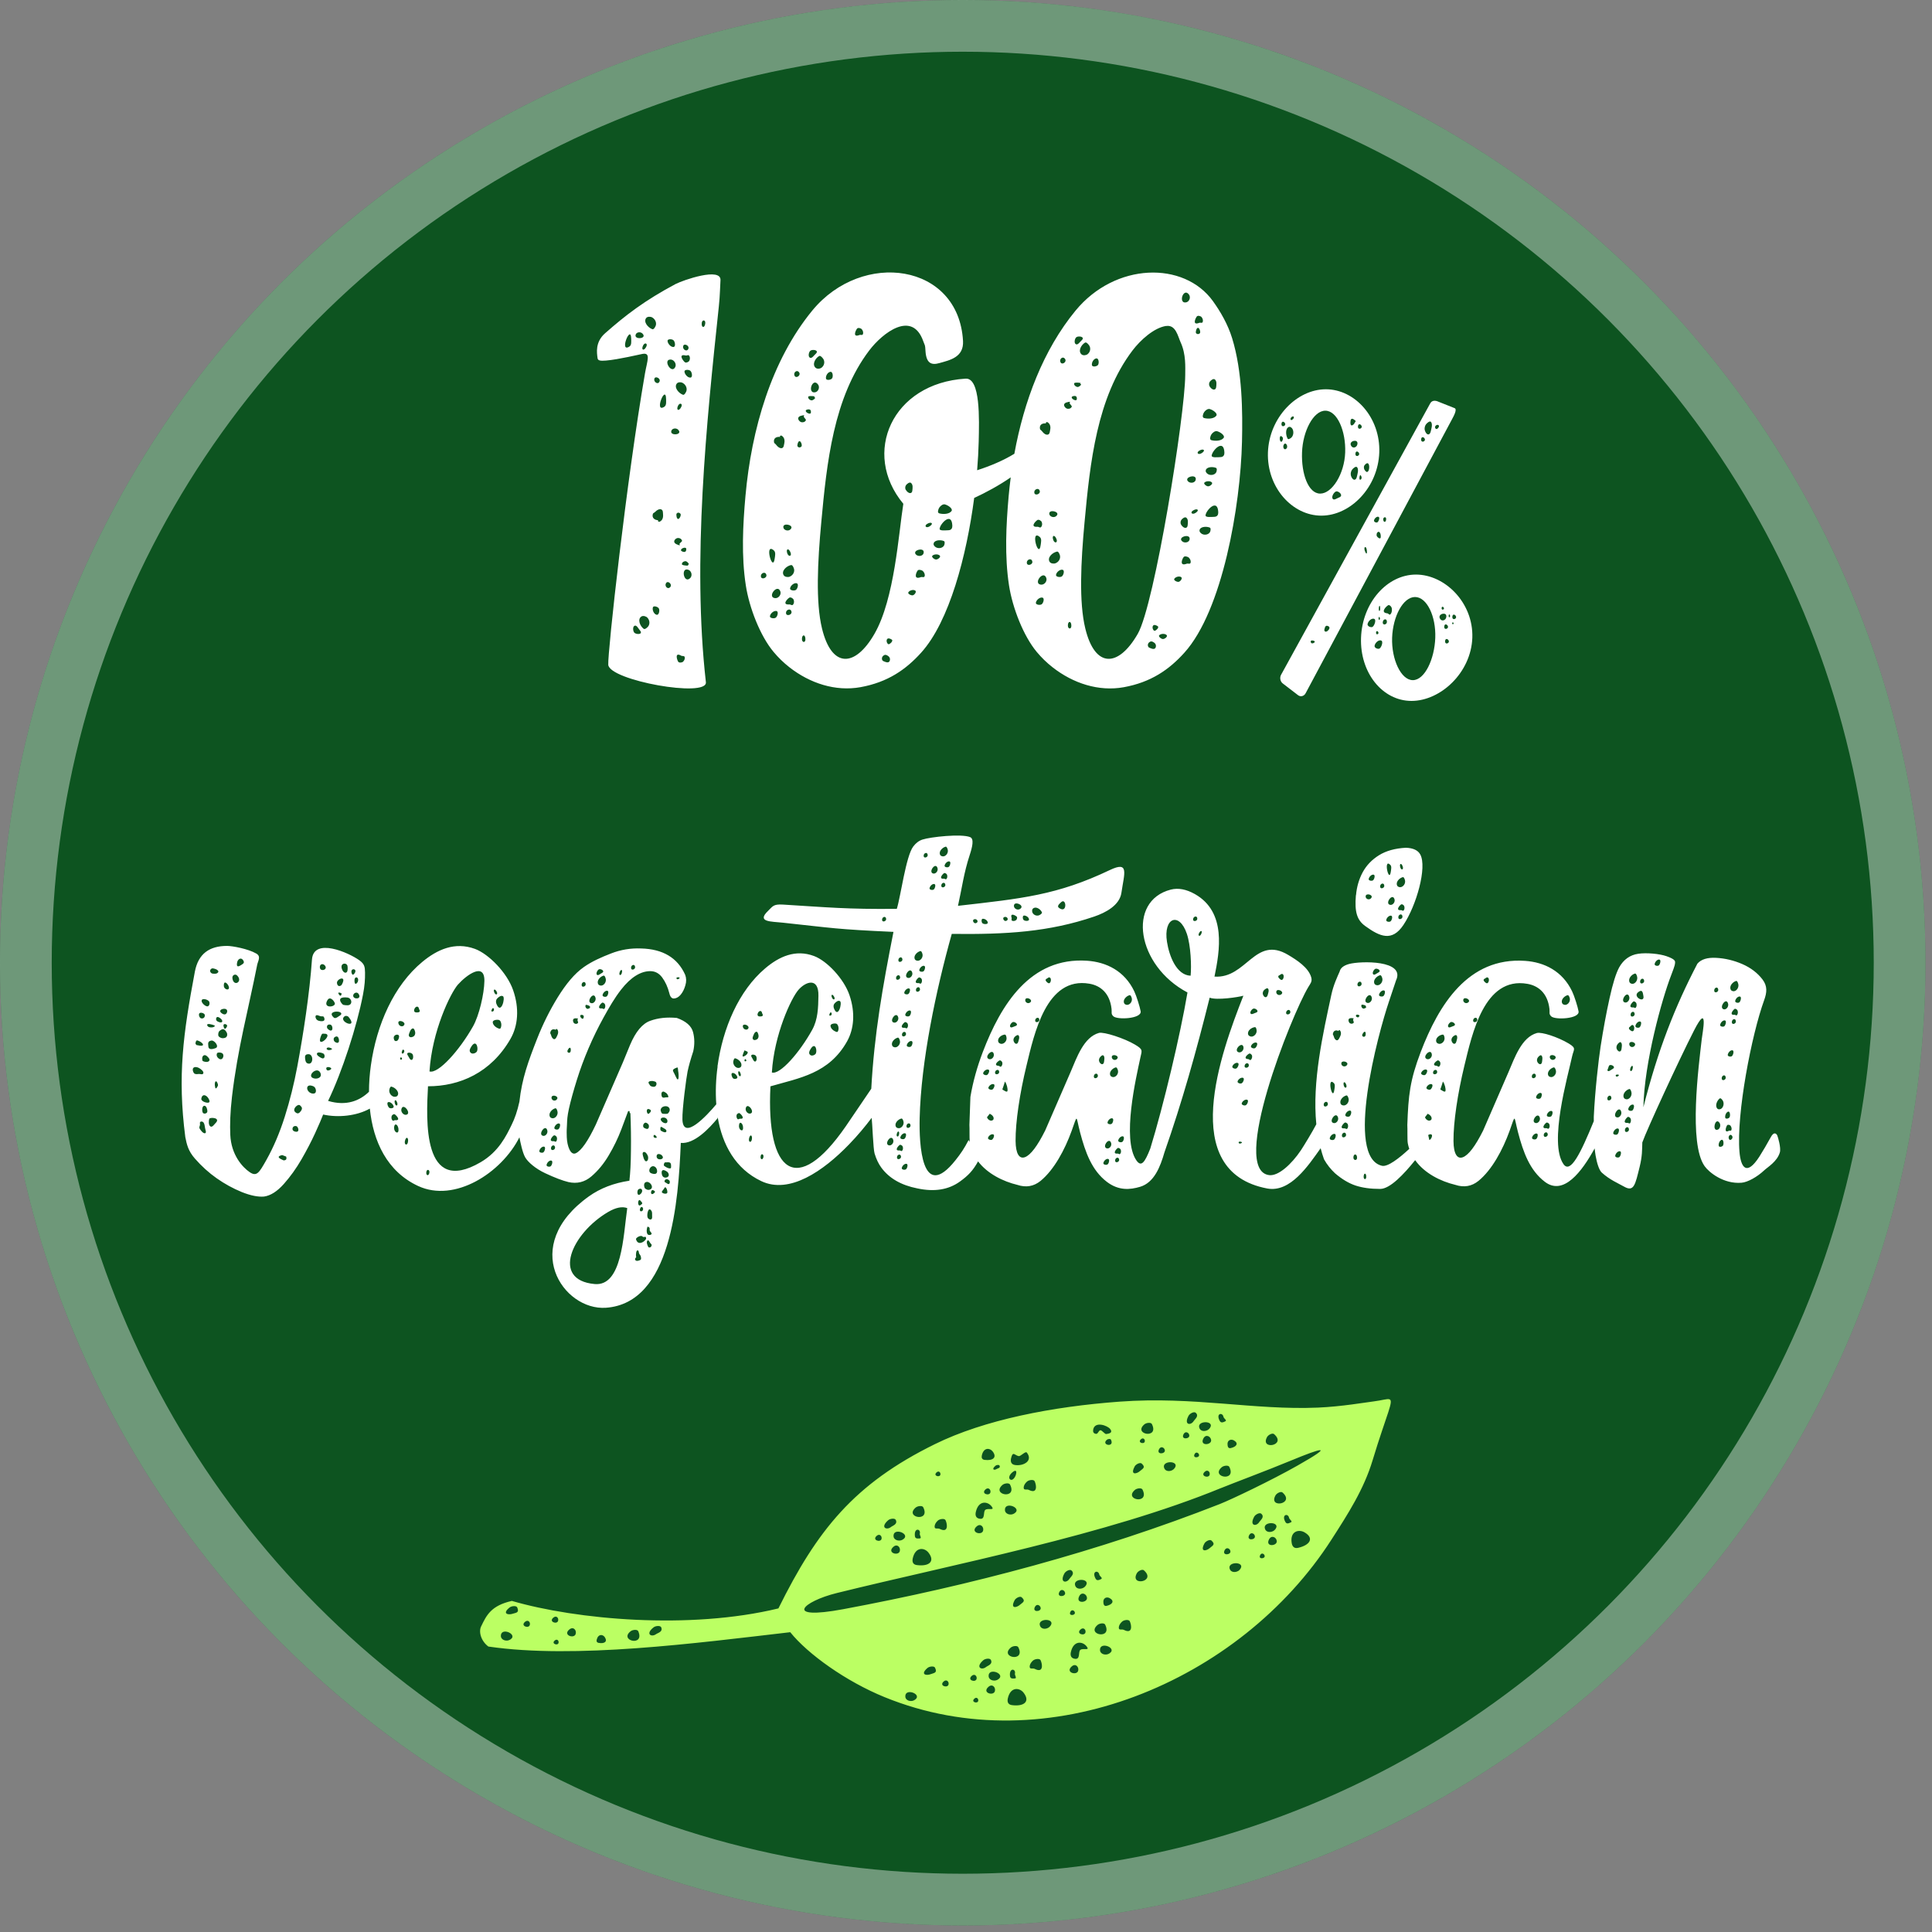 <svg fill="none" viewBox="0 0 68 68" height="68" width="68" xmlns="http://www.w3.org/2000/svg"><rect x="0" y="0" width="68" height="68" fill="#808080" stroke="none"/><circle fill="#0D5420" r="33.885" cy="33.885" cx="33.885"></circle><circle stroke-width="1.821" stroke-opacity="0.4" stroke="white" r="32.975" cy="33.885" cx="33.885"></circle><path fill="#BBFF63" d="M27.4 56.61C24.275 57.369 20.288 57.008 18.016 56.347C17.289 56.509 17.123 56.853 16.944 57.224C16.832 57.421 16.929 57.761 17.19 57.953C20.237 58.398 24.485 57.834 27.814 57.448C28.428 58.215 29.775 59.18 31.133 59.733C36.863 62.072 43.658 59.183 46.866 54.185C47.445 53.285 48.005 52.417 48.314 51.388C48.56 50.573 48.754 50.044 48.863 49.704C49.068 49.07 48.928 49.253 48.348 49.325C48.053 49.361 47.218 49.507 46.39 49.543C44.134 49.639 42.025 49.141 39.409 49.333C37.038 49.507 34.65 49.971 32.909 50.827C30.056 52.228 28.759 53.861 27.399 56.608L27.4 56.61ZM42.987 52.371C43.381 52.209 44.574 51.765 45.448 51.403C46.484 50.974 47.036 50.809 45.667 51.584C44.752 52.103 43.343 52.776 42.931 52.938C38.693 54.603 34.123 55.81 29.679 56.638C27.554 57.034 28.24 56.367 29.459 56.068C33.566 55.053 38.945 54.03 42.987 52.37L42.987 52.371ZM31.445 54.442C31.583 54.322 31.707 54.467 31.669 54.599C31.616 54.777 31.201 54.653 31.445 54.442ZM30.859 54.054C30.961 53.965 31.054 54.072 31.026 54.169C30.987 54.3 30.68 54.208 30.859 54.054ZM32.273 55.086C32.125 55.068 32.101 54.963 32.126 54.849C32.22 54.428 32.542 54.468 32.681 54.649C32.923 54.962 32.695 55.14 32.273 55.086ZM32.374 53.975C32.362 54.035 32.449 54.137 32.381 54.146C32.244 54.165 32.206 54.134 32.2 54.05C32.173 53.762 32.411 53.806 32.376 53.974L32.374 53.975ZM32.919 53.79C32.88 53.769 32.877 53.636 33.012 53.517C33.081 53.458 33.245 53.438 33.279 53.504C33.345 53.639 33.392 53.975 33.067 53.808C33.025 53.787 32.958 53.811 32.917 53.789L32.919 53.79ZM31.261 53.507C31.329 53.448 31.494 53.428 31.527 53.494C31.605 53.65 31.418 53.696 31.357 53.747C31.203 53.87 30.97 53.76 31.261 53.507ZM31.857 54.092C31.845 54.152 31.758 54.21 31.689 54.22C31.552 54.239 31.456 54.162 31.45 54.078C31.423 53.79 31.892 53.923 31.857 54.092ZM32.228 53.062C32.296 53.003 32.46 52.983 32.494 53.049C32.765 53.59 31.818 53.415 32.228 53.062ZM36.054 52.419C36.015 52.397 36.012 52.265 36.149 52.145C36.217 52.086 36.382 52.066 36.415 52.132C36.482 52.267 36.528 52.603 36.204 52.436C36.161 52.415 36.094 52.439 36.053 52.417L36.054 52.419ZM35.778 53.175C35.766 53.235 35.679 53.293 35.61 53.303C35.473 53.322 35.378 53.245 35.371 53.161C35.344 52.873 35.813 53.007 35.779 53.177L35.778 53.175ZM35.284 52.264C35.353 52.204 35.517 52.185 35.55 52.251C35.822 52.792 34.875 52.617 35.284 52.264ZM34.492 53.456C34.344 53.438 34.32 53.333 34.345 53.219C34.439 52.798 34.761 52.838 34.901 53.019C35.03 53.185 34.776 53.067 34.68 53.142C34.595 53.209 34.689 53.482 34.492 53.456ZM34.691 52.419C34.793 52.331 34.886 52.438 34.857 52.534C34.819 52.665 34.511 52.574 34.691 52.419ZM34.377 53.723C34.516 53.603 34.639 53.748 34.601 53.879C34.549 54.057 34.133 53.933 34.377 53.723ZM34.299 59.783C34.379 59.714 34.449 59.797 34.429 59.872C34.399 59.974 34.159 59.904 34.299 59.783ZM34.792 59.37C34.93 59.249 35.054 59.395 35.016 59.526C34.964 59.704 34.548 59.58 34.792 59.37ZM34.205 58.982C34.307 58.894 34.4 59.001 34.371 59.097C34.333 59.228 34.026 59.137 34.205 58.982ZM35.619 60.015C35.471 59.996 35.447 59.891 35.472 59.778C35.566 59.356 35.888 59.397 36.027 59.578C36.269 59.89 36.041 60.069 35.619 60.015ZM40.276 50.134C40.344 50.074 40.508 50.055 40.542 50.121C40.813 50.662 39.867 50.487 40.276 50.134ZM35.722 58.903C35.71 58.962 35.796 59.065 35.729 59.074C35.591 59.093 35.554 59.062 35.547 58.977C35.521 58.69 35.758 58.733 35.723 58.902L35.722 58.903ZM36.265 58.718C36.226 58.697 36.223 58.565 36.358 58.446C36.427 58.386 36.591 58.366 36.624 58.432C36.691 58.567 36.737 58.904 36.413 58.736C36.37 58.715 36.304 58.739 36.263 58.717L36.265 58.718ZM32.642 58.709C32.711 58.649 32.875 58.63 32.909 58.696C33.004 58.885 32.864 58.882 32.772 58.92C32.6 58.99 32.377 58.939 32.642 58.709ZM32.272 59.739C32.26 59.798 32.173 59.857 32.104 59.867C31.966 59.886 31.871 59.809 31.865 59.725C31.838 59.437 32.307 59.57 32.272 59.739ZM34.658 51.384C34.557 51.371 34.54 51.299 34.558 51.222C34.623 50.934 34.842 50.962 34.937 51.084C35.103 51.297 34.947 51.42 34.66 51.383L34.658 51.384ZM32.968 51.82C33.047 51.751 33.118 51.834 33.097 51.909C33.067 52.011 32.828 51.941 32.968 51.82ZM35.62 51.831C35.758 51.71 35.794 51.773 35.756 51.904C35.727 52.003 35.638 52.124 35.559 52.075C35.496 52.035 35.512 51.924 35.62 51.831ZM33.218 59.179C33.32 59.091 33.413 59.198 33.384 59.294C33.346 59.425 33.038 59.334 33.218 59.179ZM35.734 51.565C35.585 51.546 35.561 51.441 35.586 51.328C35.647 51.056 35.712 51.224 35.853 51.25C35.929 51.264 36.091 51.063 36.142 51.127C36.363 51.411 36.037 51.604 35.734 51.565ZM35.037 51.59C35.073 51.558 35.162 51.547 35.18 51.584C35.224 51.672 35.117 51.678 35.08 51.702C34.993 51.761 34.883 51.723 35.037 51.59ZM34.608 58.435C34.677 58.375 34.841 58.355 34.875 58.422C34.953 58.578 34.765 58.624 34.704 58.674C34.55 58.798 34.318 58.688 34.608 58.435ZM35.204 59.02C35.192 59.079 35.106 59.138 35.036 59.148C34.899 59.167 34.804 59.09 34.797 59.006C34.771 58.718 35.239 58.851 35.204 59.02ZM35.575 57.99C35.644 57.93 35.808 57.91 35.841 57.977C36.112 58.518 35.166 58.343 35.575 57.99ZM39.401 57.346C39.363 57.325 39.36 57.193 39.496 57.073C39.565 57.013 39.729 56.994 39.763 57.06C39.829 57.194 39.876 57.531 39.551 57.364C39.509 57.342 39.442 57.367 39.401 57.344L39.401 57.346ZM39.124 58.104C39.112 58.163 39.025 58.221 38.956 58.231C38.819 58.251 38.724 58.174 38.717 58.09C38.69 57.802 39.159 57.935 39.124 58.104ZM38.63 57.193C38.698 57.133 38.863 57.113 38.896 57.179C39.167 57.72 38.221 57.545 38.63 57.193ZM38.957 50.676C38.994 50.644 39.082 50.633 39.1 50.669C39.246 50.962 38.738 50.866 38.957 50.676ZM37.838 58.385C37.69 58.366 37.666 58.261 37.691 58.148C37.785 57.726 38.107 57.767 38.246 57.948C38.376 58.114 38.122 57.996 38.025 58.07C37.941 58.137 38.035 58.41 37.838 58.385ZM38.036 57.348C38.139 57.259 38.232 57.366 38.203 57.462C38.165 57.594 37.857 57.502 38.036 57.348ZM37.723 58.651C37.861 58.531 37.985 58.676 37.947 58.808C37.895 58.986 37.479 58.862 37.723 58.651ZM40.161 50.654C40.241 50.585 40.312 50.667 40.291 50.742C40.261 50.845 40.022 50.775 40.161 50.654ZM38.579 50.467C38.477 50.457 38.462 50.383 38.479 50.305C38.544 50.017 38.978 50.173 39.074 50.296C39.167 50.415 39.076 50.456 38.93 50.473C38.89 50.478 38.785 50.341 38.736 50.34C38.666 50.339 38.649 50.474 38.579 50.467ZM44.357 54.73C44.405 54.638 44.504 54.69 44.513 54.766C44.523 54.87 44.271 54.888 44.357 54.73ZM44.668 54.177C44.754 54.019 44.927 54.107 44.938 54.241C44.956 54.423 44.518 54.456 44.668 54.177ZM43.969 54.028C44.033 53.91 44.16 53.977 44.169 54.075C44.183 54.21 43.857 54.233 43.969 54.028ZM45.693 54.478C45.545 54.514 45.484 54.425 45.464 54.312C45.394 53.891 45.714 53.817 45.914 53.933C46.262 54.135 46.112 54.38 45.693 54.478ZM45.371 53.423C45.382 53.482 45.503 53.546 45.441 53.578C45.317 53.643 45.272 53.629 45.233 53.553C45.101 53.298 45.341 53.255 45.371 53.423ZM42.39 54.327C42.432 54.248 42.58 54.172 42.638 54.221C42.798 54.362 42.665 54.408 42.593 54.476C42.456 54.601 42.226 54.633 42.391 54.327L42.39 54.327ZM43.687 55.12C43.697 55.179 43.637 55.265 43.575 55.296C43.451 55.362 43.334 55.323 43.295 55.25C43.163 54.995 43.656 54.954 43.687 55.12ZM43.107 54.555C43.171 54.438 43.298 54.504 43.307 54.602C43.321 54.736 42.995 54.761 43.107 54.555ZM44.143 53.383C44.185 53.304 44.334 53.227 44.391 53.277C44.523 53.393 44.366 53.501 44.324 53.568C44.224 53.735 43.962 53.716 44.143 53.383ZM44.927 53.711C44.938 53.77 44.877 53.855 44.816 53.887C44.691 53.952 44.575 53.914 44.536 53.84C44.403 53.585 44.896 53.543 44.927 53.711ZM44.891 52.636C44.933 52.557 45.081 52.481 45.139 52.53C45.598 52.933 44.636 53.105 44.891 52.636ZM37.677 56.726C37.725 56.635 37.825 56.687 37.833 56.762C37.843 56.866 37.591 56.885 37.677 56.726ZM37.989 56.174C38.075 56.015 38.247 56.104 38.258 56.238C38.276 56.42 37.838 56.453 37.989 56.174ZM37.289 56.025C37.353 55.907 37.48 55.974 37.489 56.072C37.503 56.207 37.177 56.23 37.289 56.025ZM38.952 56.52C38.879 56.537 38.849 56.495 38.839 56.437C38.804 56.23 38.962 56.192 39.06 56.251C39.231 56.349 39.159 56.471 38.952 56.52ZM38.692 55.42C38.703 55.479 38.822 55.541 38.761 55.575C38.637 55.64 38.592 55.626 38.554 55.55C38.421 55.294 38.661 55.252 38.692 55.42ZM35.71 56.324C35.752 56.245 35.901 56.168 35.958 56.218C36.118 56.358 35.986 56.405 35.913 56.472C35.777 56.597 35.546 56.63 35.712 56.323L35.71 56.324ZM37.007 57.117C37.018 57.176 36.957 57.261 36.895 57.293C36.771 57.359 36.655 57.32 36.616 57.247C36.483 56.991 36.976 56.949 37.007 57.117ZM36.429 56.551C36.493 56.434 36.62 56.5 36.629 56.599C36.642 56.732 36.317 56.757 36.429 56.551ZM37.463 55.38C37.506 55.3 37.654 55.224 37.711 55.274C37.844 55.39 37.686 55.498 37.644 55.565C37.544 55.732 37.283 55.712 37.463 55.38ZM38.247 55.707C38.258 55.766 38.199 55.851 38.136 55.883C38.012 55.949 37.895 55.91 37.856 55.837C37.724 55.581 38.216 55.539 38.247 55.707ZM40.012 55.375C40.054 55.296 40.202 55.219 40.26 55.269C40.719 55.672 39.758 55.843 40.012 55.375ZM19.532 57.735C19.616 57.671 19.682 57.757 19.656 57.833C19.621 57.933 19.385 57.85 19.532 57.735ZM20.044 57.348C20.188 57.235 20.304 57.386 20.26 57.516C20.199 57.691 19.791 57.547 20.044 57.348ZM19.483 56.93C19.589 56.847 19.676 56.957 19.641 57.054C19.597 57.184 19.294 57.077 19.483 56.93ZM21.07 57.824C20.998 57.81 20.988 57.759 21.004 57.703C21.061 57.498 21.218 57.526 21.283 57.618C21.394 57.779 21.277 57.861 21.07 57.824ZM17.938 56.577C18.011 56.521 18.176 56.508 18.205 56.577C18.289 56.771 18.15 56.762 18.056 56.795C17.88 56.857 17.661 56.795 17.938 56.577ZM18.034 57.623C18.018 57.682 17.929 57.736 17.86 57.742C17.721 57.754 17.632 57.672 17.629 57.587C17.619 57.297 18.078 57.456 18.034 57.623ZM18.486 57.077C18.593 56.994 18.68 57.104 18.645 57.2C18.601 57.331 18.298 57.224 18.486 57.077ZM23.006 57.276C23.076 57.221 23.243 57.207 23.272 57.276C23.342 57.435 23.152 57.472 23.088 57.519C22.927 57.634 22.702 57.513 23.006 57.276ZM22.198 57.413C22.27 57.357 22.436 57.345 22.464 57.413C22.705 57.97 21.77 57.747 22.198 57.413ZM39.945 52.44C40.013 52.38 40.177 52.36 40.211 52.426C40.482 52.968 39.535 52.793 39.945 52.44ZM43.001 51.642C43.069 51.582 43.234 51.562 43.267 51.628C43.538 52.17 42.592 51.994 43.001 51.642ZM42.408 51.797C42.51 51.708 42.603 51.815 42.574 51.911C42.536 52.043 42.228 51.951 42.408 51.797ZM42.048 51.175C42.096 51.084 42.196 51.136 42.204 51.212C42.214 51.315 41.962 51.334 42.048 51.175ZM42.358 50.624C42.444 50.465 42.615 50.555 42.628 50.688C42.646 50.87 42.207 50.903 42.358 50.624ZM41.66 50.474C41.724 50.356 41.851 50.423 41.86 50.521C41.874 50.656 41.548 50.679 41.66 50.474ZM43.322 50.967C43.25 50.984 43.219 50.942 43.209 50.885C43.174 50.678 43.332 50.64 43.43 50.698C43.601 50.797 43.529 50.918 43.322 50.967ZM43.062 49.868C43.073 49.927 43.193 49.99 43.132 50.022C43.007 50.088 42.962 50.073 42.924 49.998C42.791 49.742 43.031 49.7 43.062 49.868ZM39.934 51.617C39.976 51.538 40.124 51.462 40.182 51.511C40.342 51.652 40.209 51.698 40.137 51.765C40.001 51.891 39.77 51.923 39.936 51.618L39.934 51.617ZM41.378 51.566C41.389 51.625 41.328 51.711 41.266 51.742C41.142 51.808 41.026 51.769 40.987 51.696C40.854 51.44 41.347 51.398 41.378 51.566ZM40.798 51.001C40.862 50.884 40.989 50.95 40.999 51.048C41.013 51.183 40.687 51.206 40.798 51.001ZM41.834 49.829C41.877 49.75 42.025 49.673 42.083 49.723C42.215 49.839 42.057 49.947 42.015 50.014C41.915 50.181 41.654 50.162 41.834 49.829ZM42.617 50.157C42.628 50.216 42.569 50.301 42.505 50.333C42.381 50.399 42.264 50.36 42.226 50.287C42.093 50.031 42.587 49.991 42.617 50.157ZM44.595 50.581C44.638 50.502 44.786 50.426 44.843 50.476C45.303 50.878 44.341 51.05 44.595 50.581Z"></path><path fill="white" d="M31.293 23.117C31.248 23.074 31.179 23.029 31.122 23.058C31.008 23.115 31.03 23.243 31.089 23.268C31.15 23.294 31.236 23.335 31.287 23.298C31.335 23.262 31.337 23.162 31.291 23.119L31.293 23.117ZM41.685 22.974C41.148 23.571 40.506 24.015 39.551 24.188C38.671 24.347 37.771 24.052 37.052 23.49C36.84 23.325 36.655 23.143 36.492 22.948C36.022 22.386 35.637 21.396 35.514 20.604C35.356 19.579 35.411 18.478 35.502 17.455C35.523 17.237 35.545 17.019 35.574 16.802C35.166 17.085 34.688 17.343 34.288 17.526C34.02 19.567 33.415 21.873 32.421 22.972C31.883 23.569 31.242 24.013 30.287 24.186C29.407 24.345 28.507 24.05 27.788 23.488C27.576 23.323 27.391 23.141 27.228 22.946C26.757 22.384 26.372 21.394 26.25 20.602C26.091 19.577 26.146 18.476 26.238 17.453C26.448 15.111 27.148 12.688 28.59 10.93C30.35 8.788 33.739 9.264 33.895 11.999C33.928 12.576 33.433 12.675 33.065 12.779C32.792 12.857 32.602 12.8 32.574 12.354C32.559 12.111 32.561 12.193 32.494 12.005C32.105 10.912 31.069 11.71 30.594 12.335C29.337 13.991 29.099 16.288 28.906 18.384C28.776 19.781 28.706 21.194 28.932 22.121C29.274 23.53 30.097 23.494 30.779 22.308C31.488 21.074 31.627 18.775 31.794 17.732C30.315 15.954 31.395 13.486 33.987 13.327C34.51 13.294 34.466 14.751 34.447 15.547C34.439 15.859 34.421 16.197 34.392 16.551C34.85 16.404 35.315 16.209 35.702 15.971C36.04 14.121 36.716 12.319 37.855 10.934C39.252 9.234 41.671 9.183 42.691 10.598C42.956 10.967 43.217 11.415 43.367 11.904C43.73 13.083 43.738 14.494 43.714 15.547C43.661 17.808 43.027 21.49 41.685 22.974ZM31.395 22.518C31.352 22.483 31.264 22.449 31.23 22.488C31.187 22.532 31.207 22.628 31.256 22.667C31.291 22.695 31.346 22.638 31.376 22.608C31.396 22.585 31.419 22.538 31.395 22.518ZM28.372 14.494C28.397 14.525 28.437 14.547 28.476 14.557C28.496 14.563 28.531 14.557 28.537 14.539C28.547 14.5 28.545 14.443 28.511 14.421C28.474 14.396 28.413 14.411 28.374 14.431C28.354 14.441 28.358 14.478 28.374 14.494H28.372ZM28.203 15.598C28.16 15.484 28.085 15.51 28.065 15.671C28.056 15.732 28.136 15.777 28.199 15.724C28.234 15.696 28.217 15.637 28.203 15.596V15.598ZM28.69 13.952C28.541 13.93 28.46 13.938 28.448 13.963C28.437 13.987 28.452 14.062 28.549 14.089C28.6 14.103 28.655 14.054 28.688 14.015C28.7 13.999 28.659 13.981 28.659 13.96C28.659 13.95 28.7 13.952 28.69 13.95V13.952ZM28.295 14.614C28.221 14.624 28.118 14.641 28.097 14.706C28.077 14.765 28.148 14.851 28.213 14.861C28.319 14.877 28.366 14.804 28.366 14.781C28.366 14.761 28.331 14.732 28.293 14.677C28.281 14.659 28.317 14.61 28.293 14.614H28.295ZM27.46 15.378C27.329 15.364 27.215 15.419 27.244 15.571C27.252 15.61 27.283 15.604 27.331 15.671C27.372 15.728 27.456 15.791 27.525 15.771C27.592 15.751 27.592 15.653 27.607 15.588C27.617 15.537 27.615 15.482 27.596 15.433C27.58 15.392 27.547 15.355 27.509 15.333C27.49 15.323 27.462 15.337 27.448 15.351C27.439 15.36 27.472 15.38 27.462 15.378H27.46ZM27.584 18.502C27.558 18.537 27.572 18.598 27.604 18.626C27.668 18.685 27.759 18.681 27.808 18.643C27.979 18.508 27.657 18.404 27.584 18.502ZM28.521 12.345C28.462 12.396 28.435 12.553 28.507 12.59C28.576 12.627 28.645 12.512 28.704 12.46C28.859 12.321 28.592 12.284 28.523 12.345H28.521ZM27.268 19.651C27.281 19.559 27.309 19.437 27.238 19.374C26.886 19.066 27.199 20.188 27.268 19.651ZM27.973 13.236C28.026 13.323 28.185 13.219 28.134 13.121C28.061 12.983 27.9 13.111 27.973 13.236ZM28.586 13.789C28.629 13.824 28.71 13.814 28.753 13.779C28.837 13.71 28.841 13.598 28.792 13.533C28.629 13.311 28.464 13.688 28.586 13.787V13.789ZM28.828 12.533C28.688 12.614 28.574 12.836 28.71 12.948C28.765 12.993 28.869 12.981 28.922 12.936C29.03 12.848 29.032 12.706 28.971 12.624C28.938 12.58 28.875 12.504 28.826 12.533H28.828ZM29.287 13.317C29.329 13.252 29.313 13.081 29.232 13.087C29.132 13.093 29.052 13.236 29.073 13.329C29.089 13.396 29.248 13.374 29.285 13.317H29.287ZM26.784 20.304C26.804 20.402 26.991 20.349 26.975 20.243C26.953 20.093 26.753 20.166 26.784 20.304ZM27.886 21.298C27.916 21.294 27.971 21.215 27.934 21.111C27.916 21.058 27.824 21.005 27.777 21.038C27.684 21.103 27.525 21.296 27.786 21.274C27.818 21.272 27.851 21.302 27.883 21.298H27.886ZM27.668 21.598C27.688 21.695 27.875 21.642 27.859 21.537C27.837 21.386 27.637 21.459 27.668 21.598ZM27.185 21.005C27.213 21.052 27.295 21.064 27.348 21.044C27.452 21.003 27.49 20.897 27.468 20.824C27.387 20.567 27.101 20.877 27.185 21.005ZM27.837 19.889C27.676 19.924 27.49 20.101 27.584 20.247C27.621 20.306 27.725 20.323 27.792 20.298C27.924 20.245 27.975 20.113 27.945 20.017C27.928 19.964 27.894 19.877 27.837 19.889ZM28.014 20.763C28.077 20.714 28.118 20.547 28.04 20.528C27.945 20.506 27.818 20.616 27.808 20.712C27.8 20.781 27.959 20.805 28.016 20.761L28.014 20.763ZM27.305 21.74C27.368 21.691 27.409 21.526 27.331 21.506C27.236 21.484 27.11 21.594 27.099 21.689C27.091 21.759 27.25 21.783 27.307 21.738L27.305 21.74ZM30.352 11.785C30.38 11.773 30.405 11.682 30.335 11.592C30.301 11.547 30.197 11.523 30.164 11.568C30.099 11.657 30.012 11.887 30.252 11.79C30.282 11.777 30.323 11.798 30.354 11.785H30.352ZM27.714 19.488C27.761 19.606 27.873 19.579 27.826 19.451C27.759 19.268 27.647 19.319 27.714 19.488ZM28.226 22.5C28.23 22.622 28.35 22.63 28.348 22.5C28.348 22.312 28.22 22.327 28.226 22.5ZM32.13 20.952C32.195 20.934 32.272 20.822 32.211 20.785C32.136 20.738 32.001 20.785 31.969 20.852C31.944 20.901 32.073 20.968 32.132 20.952H32.13ZM32.209 19.459C32.209 19.504 32.266 19.551 32.315 19.561C32.413 19.584 32.49 19.535 32.506 19.474C32.563 19.268 32.205 19.335 32.209 19.457V19.459ZM32.627 18.443C32.521 18.51 32.596 18.6 32.714 18.529C32.879 18.429 32.779 18.345 32.627 18.443ZM32.948 19.693C33.018 19.691 33.126 19.602 33.075 19.553C33.011 19.492 32.867 19.504 32.814 19.563C32.777 19.604 32.885 19.695 32.948 19.693ZM31.883 17.243C31.975 17.39 32.103 17.388 32.111 17.268C32.12 17.18 32.142 17.066 32.066 16.999C32.016 16.954 31.928 17.026 31.891 17.072C31.857 17.117 31.849 17.191 31.881 17.241L31.883 17.243ZM32.523 20.308C32.553 20.296 32.574 20.201 32.49 20.107C32.447 20.06 32.331 20.036 32.299 20.08C32.231 20.172 32.154 20.412 32.411 20.313C32.443 20.3 32.49 20.323 32.523 20.308ZM33.215 19.04C33.077 18.987 32.855 19.015 32.859 19.154C32.859 19.209 32.93 19.27 32.993 19.284C33.117 19.313 33.217 19.25 33.238 19.174C33.25 19.131 33.264 19.058 33.215 19.04ZM33.268 17.755C33.187 17.732 33.103 17.802 33.06 17.865C33.024 17.92 32.981 18.046 33.056 18.068C33.205 18.109 33.417 18.095 33.492 17.985C33.545 17.905 33.374 17.785 33.268 17.757V17.755ZM33.071 18.606C33.06 18.695 33.276 18.665 33.38 18.663C33.49 18.659 33.521 18.585 33.519 18.502C33.498 17.997 33.091 18.429 33.073 18.606H33.071ZM41.044 11.472C40.62 11.535 40.142 11.965 39.861 12.335C38.604 13.991 38.366 16.288 38.172 18.384C38.042 19.781 37.973 21.194 38.199 22.121C38.541 23.53 39.364 23.494 40.046 22.308C40.639 21.278 41.708 14.614 41.716 13.203C41.716 12.922 41.748 12.47 41.555 12.05C41.457 11.836 41.384 11.423 41.046 11.474L41.044 11.472ZM42.431 18.133C42.42 18.223 42.636 18.192 42.74 18.191C42.85 18.186 42.881 18.113 42.879 18.03C42.858 17.524 42.451 17.956 42.431 18.133ZM42.587 14.398C42.504 14.376 42.422 14.447 42.38 14.508C42.343 14.563 42.3 14.692 42.376 14.712C42.524 14.753 42.736 14.739 42.812 14.629C42.864 14.551 42.693 14.429 42.587 14.4V14.398ZM42.575 18.567C42.437 18.514 42.215 18.543 42.219 18.681C42.219 18.736 42.29 18.797 42.353 18.812C42.477 18.84 42.577 18.777 42.598 18.702C42.61 18.659 42.624 18.585 42.575 18.567ZM41.883 19.836C41.913 19.824 41.934 19.728 41.85 19.634C41.807 19.587 41.691 19.561 41.659 19.608C41.592 19.7 41.514 19.94 41.771 19.84C41.803 19.828 41.85 19.85 41.883 19.836ZM41.571 18.467C41.663 18.614 41.791 18.612 41.801 18.492C41.809 18.404 41.832 18.29 41.757 18.223C41.706 18.178 41.616 18.25 41.581 18.296C41.547 18.341 41.539 18.415 41.571 18.465V18.467ZM40.934 22.492C41.003 22.49 41.111 22.4 41.06 22.351C40.997 22.29 40.852 22.302 40.799 22.361C40.763 22.402 40.871 22.494 40.934 22.492ZM41.987 17.971C41.881 18.038 41.956 18.127 42.074 18.056C42.239 17.956 42.139 17.873 41.987 17.971ZM41.569 18.985C41.569 19.029 41.626 19.076 41.675 19.087C41.773 19.109 41.85 19.06 41.867 18.999C41.923 18.793 41.565 18.86 41.569 18.983V18.985ZM41.49 20.477C41.555 20.459 41.632 20.347 41.571 20.311C41.496 20.264 41.361 20.311 41.329 20.378C41.304 20.427 41.433 20.494 41.492 20.477H41.49ZM37.586 22.025C37.59 22.148 37.71 22.156 37.708 22.025C37.708 21.838 37.58 21.852 37.586 22.025ZM37.075 19.015C37.121 19.133 37.233 19.107 37.187 18.979C37.119 18.795 37.007 18.846 37.075 19.015ZM42.31 11.358C42.339 11.345 42.363 11.254 42.294 11.164C42.26 11.12 42.156 11.095 42.123 11.14C42.058 11.229 41.97 11.46 42.211 11.362C42.241 11.35 42.282 11.37 42.312 11.358H42.31ZM36.665 21.268C36.728 21.219 36.769 21.052 36.692 21.034C36.596 21.011 36.47 21.121 36.459 21.217C36.451 21.286 36.61 21.311 36.667 21.266L36.665 21.268ZM37.374 20.288C37.437 20.239 37.478 20.072 37.4 20.054C37.305 20.032 37.178 20.142 37.168 20.237C37.16 20.306 37.319 20.331 37.376 20.286L37.374 20.288ZM37.197 19.416C37.036 19.451 36.85 19.628 36.944 19.775C36.981 19.834 37.085 19.85 37.152 19.824C37.284 19.771 37.333 19.639 37.305 19.543C37.288 19.49 37.254 19.402 37.197 19.414V19.416ZM36.545 20.53C36.574 20.577 36.655 20.59 36.708 20.569C36.812 20.528 36.85 20.422 36.828 20.349C36.747 20.093 36.464 20.402 36.545 20.53ZM36.407 17.353C36.427 17.451 36.614 17.398 36.598 17.292C36.575 17.142 36.376 17.215 36.407 17.353ZM36.618 18.565C36.649 18.561 36.704 18.482 36.667 18.378C36.649 18.325 36.557 18.272 36.51 18.305C36.417 18.37 36.258 18.563 36.519 18.541C36.551 18.539 36.584 18.569 36.616 18.565H36.618ZM36.144 19.83C36.164 19.928 36.352 19.875 36.335 19.769C36.313 19.618 36.113 19.691 36.144 19.83ZM38.647 12.845C38.69 12.779 38.673 12.608 38.592 12.614C38.494 12.62 38.413 12.763 38.433 12.857C38.449 12.924 38.608 12.902 38.645 12.845H38.647ZM38.188 12.06C38.048 12.142 37.934 12.364 38.07 12.476C38.125 12.521 38.229 12.508 38.282 12.464C38.39 12.376 38.392 12.233 38.331 12.152C38.298 12.107 38.235 12.032 38.186 12.06H38.188ZM41.642 10.625C41.685 10.659 41.767 10.649 41.809 10.614C41.893 10.545 41.895 10.433 41.848 10.368C41.685 10.146 41.52 10.523 41.642 10.623V10.625ZM37.333 12.761C37.386 12.848 37.545 12.745 37.494 12.647C37.421 12.508 37.26 12.637 37.333 12.761ZM36.629 19.178C36.641 19.084 36.671 18.964 36.598 18.901C36.246 18.594 36.559 19.716 36.629 19.178ZM37.881 11.871C37.822 11.922 37.797 12.079 37.867 12.115C37.936 12.152 38.005 12.038 38.064 11.985C38.219 11.849 37.952 11.81 37.881 11.871ZM36.944 18.03C36.918 18.064 36.932 18.125 36.965 18.154C37.028 18.213 37.119 18.209 37.168 18.17C37.339 18.036 37.017 17.932 36.944 18.03ZM36.82 14.903C36.69 14.889 36.575 14.944 36.604 15.097C36.612 15.136 36.643 15.13 36.692 15.197C36.732 15.254 36.816 15.317 36.885 15.296C36.952 15.276 36.952 15.178 36.965 15.113C36.975 15.062 36.973 15.007 36.954 14.958C36.938 14.918 36.905 14.881 36.867 14.859C36.848 14.848 36.82 14.863 36.806 14.877C36.797 14.885 36.83 14.905 36.82 14.903ZM37.655 14.14C37.582 14.15 37.478 14.166 37.455 14.231C37.435 14.29 37.506 14.376 37.571 14.386C37.677 14.402 37.724 14.329 37.724 14.307C37.724 14.286 37.69 14.258 37.651 14.203C37.639 14.184 37.675 14.136 37.651 14.14H37.655ZM38.05 13.48C37.901 13.457 37.82 13.466 37.808 13.49C37.797 13.514 37.812 13.59 37.91 13.618C37.96 13.633 38.015 13.584 38.048 13.545C38.06 13.529 38.019 13.51 38.019 13.49C38.019 13.48 38.06 13.482 38.05 13.48ZM42.227 11.608C42.184 11.494 42.109 11.521 42.089 11.682C42.08 11.743 42.16 11.787 42.223 11.737C42.258 11.708 42.241 11.649 42.227 11.608ZM37.732 14.022C37.757 14.052 37.797 14.075 37.836 14.085C37.856 14.091 37.891 14.085 37.897 14.066C37.907 14.028 37.905 13.971 37.871 13.948C37.834 13.924 37.773 13.938 37.734 13.959C37.714 13.969 37.718 14.005 37.734 14.022H37.732ZM40.755 22.046C40.712 22.011 40.624 21.976 40.59 22.015C40.547 22.06 40.567 22.156 40.616 22.194C40.651 22.223 40.706 22.166 40.736 22.135C40.757 22.113 40.779 22.066 40.755 22.046ZM40.653 22.644C40.608 22.602 40.539 22.557 40.482 22.585C40.368 22.642 40.39 22.769 40.449 22.795C40.51 22.822 40.596 22.862 40.647 22.826C40.697 22.789 40.697 22.689 40.651 22.646L40.653 22.644ZM42.647 16.032C42.636 16.121 42.852 16.091 42.956 16.089C43.066 16.085 43.097 16.011 43.095 15.928C43.074 15.423 42.667 15.854 42.647 16.032ZM42.846 15.178C42.765 15.156 42.681 15.227 42.638 15.288C42.602 15.343 42.559 15.47 42.634 15.492C42.783 15.533 42.995 15.518 43.07 15.409C43.123 15.329 42.952 15.209 42.846 15.18V15.178ZM42.793 16.465C42.655 16.413 42.433 16.441 42.437 16.579C42.437 16.634 42.508 16.696 42.571 16.71C42.695 16.738 42.795 16.675 42.816 16.6C42.828 16.557 42.842 16.484 42.793 16.465ZM42.575 13.6C42.667 13.747 42.795 13.745 42.805 13.624C42.813 13.537 42.836 13.423 42.761 13.356C42.71 13.311 42.622 13.382 42.585 13.429C42.551 13.474 42.543 13.547 42.575 13.598V13.6ZM42.524 17.117C42.594 17.115 42.702 17.026 42.651 16.977C42.587 16.916 42.443 16.93 42.39 16.987C42.353 17.028 42.461 17.119 42.524 17.117ZM42.203 15.867C42.097 15.934 42.172 16.023 42.29 15.952C42.455 15.852 42.355 15.769 42.203 15.867ZM41.785 16.883C41.785 16.928 41.842 16.975 41.891 16.985C41.989 17.007 42.066 16.958 42.082 16.897C42.139 16.692 41.781 16.759 41.785 16.881V16.883ZM23.796 9.987C22.684 10.58 22.032 11.083 21.297 11.73C20.941 12.044 21.008 12.421 21.032 12.606C21.043 12.692 21.126 12.708 21.336 12.69C21.768 12.653 22.505 12.476 22.615 12.456C22.916 12.402 22.778 12.702 22.702 13.138C22.047 16.924 21.383 22.98 21.409 23.396C21.444 23.95 24.908 24.569 24.845 24.011C24.36 19.74 24.867 14.863 25.301 10.781C25.344 10.386 25.344 10.054 25.358 9.869C25.399 9.386 24.026 9.867 23.798 9.989L23.796 9.987ZM24.7 11.362C24.717 11.242 24.837 11.252 24.823 11.382C24.802 11.568 24.676 11.535 24.7 11.362ZM23.869 14.272C23.928 14.162 24.038 14.205 23.977 14.325C23.892 14.496 23.786 14.431 23.869 14.272ZM24.081 23.099C24.108 23.115 24.122 23.211 24.043 23.288C24.004 23.327 23.898 23.335 23.869 23.288C23.814 23.19 23.753 22.948 23.979 23.08C24.008 23.096 24.051 23.08 24.079 23.101L24.081 23.099ZM23.706 11.977C23.764 12.036 23.786 12.205 23.706 12.213C23.609 12.221 23.497 12.093 23.495 11.995C23.495 11.926 23.655 11.926 23.704 11.977H23.706ZM24.303 13.054C24.36 13.113 24.383 13.282 24.303 13.29C24.205 13.299 24.093 13.17 24.091 13.073C24.091 13.003 24.252 13.003 24.301 13.054H24.303ZM24.034 13.893C23.878 13.834 23.715 13.631 23.823 13.498C23.865 13.445 23.971 13.443 24.032 13.48C24.157 13.551 24.193 13.692 24.152 13.781C24.13 13.83 24.085 13.914 24.032 13.893H24.034ZM23.509 12.688C23.544 12.647 23.625 12.645 23.674 12.673C23.772 12.73 23.8 12.84 23.77 12.91C23.662 13.152 23.413 12.804 23.509 12.688ZM24.049 12.172C24.079 12.079 24.26 12.158 24.232 12.262C24.193 12.409 24.004 12.305 24.049 12.172ZM24.234 12.502C24.265 12.511 24.309 12.598 24.262 12.696C24.238 12.745 24.142 12.783 24.099 12.745C24.014 12.665 23.878 12.451 24.134 12.512C24.167 12.521 24.201 12.494 24.234 12.502ZM23.034 13.323C23.065 13.229 23.246 13.309 23.218 13.413C23.179 13.559 22.99 13.455 23.034 13.323ZM23.191 21.418C23.226 21.49 23.191 21.657 23.112 21.638C23.014 21.618 22.949 21.465 22.981 21.374C23.004 21.308 23.159 21.355 23.191 21.418ZM22.649 22.127C22.519 22.025 22.43 21.787 22.578 21.697C22.637 21.661 22.739 21.689 22.788 21.742C22.884 21.846 22.871 21.987 22.804 22.06C22.765 22.101 22.696 22.164 22.651 22.129L22.649 22.127ZM24.12 20.056C24.167 20.027 24.246 20.05 24.285 20.091C24.36 20.172 24.352 20.284 24.297 20.341C24.112 20.537 23.989 20.137 24.12 20.056ZM23.452 20.512C23.513 20.433 23.66 20.561 23.599 20.651C23.511 20.777 23.364 20.626 23.452 20.512ZM23.444 14.044C23.444 14.138 23.462 14.262 23.385 14.315C23.004 14.565 23.433 13.5 23.444 14.044ZM22.326 22.268C22.273 22.207 22.265 22.05 22.338 22.023C22.411 21.997 22.466 22.121 22.519 22.182C22.658 22.343 22.389 22.339 22.326 22.268ZM23.633 15.231C23.611 15.193 23.633 15.136 23.666 15.111C23.735 15.062 23.825 15.079 23.869 15.125C24.024 15.284 23.694 15.339 23.633 15.231ZM23.173 18.311C23.041 18.306 22.935 18.231 22.979 18.087C22.992 18.048 23.02 18.06 23.077 18.001C23.124 17.95 23.214 17.901 23.279 17.932C23.344 17.962 23.332 18.06 23.338 18.125C23.342 18.178 23.334 18.231 23.309 18.278C23.289 18.315 23.254 18.347 23.212 18.364C23.191 18.372 23.167 18.351 23.152 18.335C23.146 18.327 23.181 18.311 23.169 18.311H23.173ZM23.918 19.195C23.847 19.172 23.745 19.142 23.731 19.072C23.719 19.011 23.796 18.936 23.863 18.936C23.971 18.936 24.008 19.015 24.006 19.038C24.006 19.058 23.967 19.08 23.922 19.129C23.908 19.146 23.939 19.201 23.916 19.192L23.918 19.195ZM24.24 19.909C24.089 19.909 24.01 19.889 24.002 19.863C23.994 19.836 24.018 19.765 24.116 19.753C24.169 19.746 24.216 19.803 24.244 19.846C24.256 19.864 24.212 19.877 24.209 19.895C24.209 19.905 24.25 19.909 24.238 19.909H24.24ZM23.934 18.205C23.88 18.313 23.808 18.274 23.806 18.111C23.806 18.05 23.888 18.015 23.945 18.078C23.975 18.111 23.953 18.168 23.934 18.207V18.205ZM23.983 19.325C24.012 19.298 24.053 19.282 24.093 19.278C24.114 19.276 24.148 19.286 24.152 19.306C24.159 19.347 24.152 19.402 24.114 19.421C24.073 19.439 24.016 19.416 23.979 19.39C23.961 19.376 23.969 19.341 23.985 19.327L23.983 19.325ZM22.377 11.847C22.354 11.808 22.377 11.751 22.409 11.726C22.478 11.675 22.568 11.694 22.613 11.741C22.768 11.899 22.438 11.954 22.377 11.847ZM22.216 11.924C22.216 12.018 22.234 12.142 22.157 12.195C21.776 12.447 22.206 11.382 22.216 11.924ZM22.957 11.586C22.8 11.527 22.637 11.323 22.745 11.191C22.788 11.138 22.894 11.138 22.955 11.172C23.079 11.244 23.116 11.384 23.075 11.474C23.053 11.523 23.008 11.606 22.955 11.586H22.957ZM22.639 12.152C22.698 12.042 22.808 12.085 22.745 12.205C22.66 12.376 22.554 12.311 22.639 12.152Z"></path><path fill="white" d="M46.666 13.701C47.69 13.701 48.589 14.697 48.546 15.925C48.503 17.153 47.534 18.149 46.507 18.149C45.481 18.149 44.585 17.153 44.627 15.925C44.67 14.697 45.64 13.701 46.666 13.701ZM46.648 14.455C47.067 14.455 47.373 15.174 47.346 15.925C47.32 16.677 46.886 17.373 46.467 17.373C46.047 17.373 45.8 16.677 45.827 15.925C45.853 15.174 46.228 14.455 46.646 14.455H46.648ZM49.837 20.223C50.861 20.223 51.863 21.218 51.821 22.446C51.778 23.674 50.705 24.67 49.68 24.67C48.656 24.67 47.859 23.674 47.904 22.446C47.947 21.218 48.815 20.223 49.839 20.223H49.837ZM49.804 21.013C50.224 21.013 50.544 21.695 50.517 22.446C50.491 23.198 50.147 23.939 49.727 23.939C49.307 23.939 48.971 23.198 48.998 22.446C49.024 21.695 49.385 21.013 49.804 21.013ZM50.603 14.129L51.197 14.365C51.301 14.406 51.159 14.657 51.104 14.76L45.953 24.401C45.898 24.505 45.776 24.536 45.688 24.469L45.149 24.055C45.061 23.988 45.033 23.852 45.09 23.75L50.34 14.196C50.397 14.095 50.501 14.088 50.605 14.129H50.603ZM48.316 22.058C48.381 22.009 48.442 21.819 48.375 21.785C48.289 21.74 48.157 21.85 48.134 21.964C48.118 22.045 48.261 22.102 48.318 22.059L48.316 22.058ZM48.485 18.379C48.529 18.347 48.572 18.218 48.525 18.194C48.468 18.163 48.377 18.239 48.361 18.316C48.348 18.371 48.446 18.41 48.485 18.381V18.379ZM48.46 18.872C48.466 18.891 48.619 19.053 48.597 18.846C48.572 18.622 48.413 18.732 48.46 18.872ZM48.037 19.386C48.075 19.5 48.126 19.534 48.108 19.371C48.088 19.19 47.986 19.237 48.037 19.386ZM48.668 21.919C48.672 22.013 48.813 21.99 48.815 21.888C48.815 21.744 48.664 21.785 48.668 21.919ZM48.914 21.634C48.943 21.634 49.006 21.55 48.988 21.418C48.98 21.353 48.902 21.273 48.855 21.304C48.76 21.365 48.584 21.567 48.829 21.587C48.859 21.589 48.884 21.632 48.916 21.634H48.914ZM48.684 18.278C48.688 18.398 48.786 18.4 48.788 18.269C48.788 18.166 48.682 18.202 48.684 18.278ZM48.562 22.821C48.627 22.772 48.688 22.583 48.621 22.548C48.536 22.503 48.403 22.613 48.381 22.726C48.365 22.807 48.507 22.864 48.564 22.821H48.562ZM46.719 22.212C46.784 22.163 46.827 22.08 46.758 22.043C46.672 21.998 46.64 22.037 46.615 22.149C46.599 22.231 46.662 22.253 46.719 22.212ZM47.546 16.736C47.603 16.923 47.723 16.929 47.756 16.785C47.78 16.677 47.827 16.538 47.77 16.451C47.731 16.392 47.633 16.473 47.591 16.528C47.55 16.581 47.528 16.671 47.548 16.736H47.546ZM47.023 17.298C46.951 17.322 46.859 17.475 46.902 17.55C46.945 17.626 47.053 17.538 47.124 17.512C47.316 17.445 47.11 17.267 47.023 17.298ZM46.136 22.565C46.122 22.587 46.145 22.636 46.167 22.642C46.204 22.65 46.253 22.634 46.275 22.595C46.287 22.575 46.245 22.552 46.224 22.548C46.196 22.542 46.153 22.534 46.135 22.562L46.136 22.565ZM48.024 16.378C47.996 16.414 48 16.487 48.024 16.53C48.22 16.86 48.275 16.066 48.024 16.378ZM48.529 21.445C48.532 21.538 48.58 21.516 48.578 21.414C48.578 21.269 48.525 21.31 48.529 21.445ZM45.155 15.422C45.161 15.473 45.12 15.569 45.084 15.546C45.039 15.518 45.031 15.412 45.059 15.361C45.08 15.325 45.149 15.377 45.155 15.422ZM45.32 15.437C45.249 15.314 45.236 15.076 45.363 15.027C45.414 15.009 45.479 15.058 45.501 15.117C45.548 15.235 45.507 15.359 45.442 15.41C45.405 15.439 45.342 15.479 45.318 15.437H45.32ZM45.487 14.661C45.548 14.636 45.564 14.712 45.495 14.764C45.399 14.838 45.399 14.693 45.487 14.661ZM45.206 15.624C45.267 15.567 45.344 15.718 45.281 15.785C45.192 15.879 45.12 15.707 45.206 15.624ZM50.147 15.141C50.204 15.329 50.322 15.335 50.356 15.19C50.381 15.082 50.428 14.944 50.371 14.856C50.332 14.797 50.234 14.879 50.191 14.934C50.151 14.986 50.128 15.076 50.149 15.141H50.147ZM47.798 14.991C47.813 14.899 47.898 14.927 47.925 14.997C47.959 15.09 47.774 15.153 47.798 14.991ZM47.772 15.565C47.79 15.606 47.772 15.675 47.743 15.705C47.684 15.771 47.609 15.76 47.57 15.711C47.442 15.549 47.721 15.449 47.772 15.563V15.565ZM47.536 14.803C47.544 14.742 47.591 14.724 47.633 14.752C47.756 14.83 47.711 14.822 47.682 14.881C47.627 14.989 47.499 15.046 47.536 14.803ZM50.022 15.445C50.037 15.353 50.122 15.382 50.149 15.451C50.183 15.544 49.998 15.608 50.022 15.445ZM50.645 14.985C50.664 15.027 50.574 15.143 50.527 15.084C50.456 14.995 50.609 14.903 50.645 14.985ZM45.106 14.901C45.12 14.809 45.206 14.838 45.232 14.907C45.267 15.001 45.082 15.064 45.106 14.901ZM47.709 15.95C47.723 15.858 47.811 15.887 47.835 15.956C47.87 16.05 47.684 16.113 47.709 15.95ZM47.849 16.793C47.864 16.701 47.892 16.709 47.919 16.779C47.953 16.872 47.827 16.956 47.849 16.793ZM50.9 21.65C50.918 21.691 50.9 21.76 50.872 21.791C50.812 21.856 50.737 21.846 50.699 21.797C50.57 21.634 50.849 21.534 50.9 21.648V21.65ZM50.835 22.035C50.849 21.943 50.935 21.972 50.961 22.041C50.996 22.135 50.81 22.198 50.835 22.035ZM50.865 22.548C50.88 22.457 50.965 22.485 50.992 22.554C51.026 22.648 50.841 22.711 50.865 22.548ZM50.741 21.393C50.749 21.334 50.804 21.353 50.821 21.398C50.843 21.457 50.727 21.497 50.741 21.393ZM50.99 21.662C50.994 21.603 51.026 21.622 51.036 21.666C51.051 21.726 50.981 21.766 50.99 21.662ZM51.114 21.929C51.118 21.89 51.153 21.903 51.161 21.931C51.175 21.97 51.104 21.996 51.114 21.929ZM51.12 21.691C51.134 21.599 51.22 21.628 51.246 21.697C51.281 21.791 51.096 21.854 51.12 21.691ZM48.434 22.255C48.442 22.19 48.499 22.21 48.515 22.259C48.538 22.324 48.419 22.369 48.434 22.255ZM48.521 21.752C48.525 21.693 48.56 21.711 48.568 21.756C48.583 21.815 48.513 21.856 48.521 21.752Z" clip-rule="evenodd" fill-rule="evenodd"></path><path fill="white" d="M22.533 42.62C22.55 42.649 22.607 42.637 22.626 42.592C22.663 42.512 22.582 42.436 22.541 42.514C22.522 42.55 22.513 42.589 22.531 42.62H22.533ZM41.906 34.344C41.939 34.002 41.914 33.29 41.774 32.868C41.508 32.078 40.937 32.293 41.074 33.151C41.151 33.64 41.403 34.323 41.906 34.342V34.344ZM25.253 37.536C25.44 36.178 26.006 34.868 26.931 34.084C27.42 33.669 27.995 33.403 28.651 33.649C29.103 33.817 29.701 34.446 29.898 35.024C30.109 35.644 30.056 36.215 29.817 36.647C29.18 37.787 28.144 37.938 27.117 38.235C26.963 41.292 28.044 42.138 29.768 39.643C30.037 39.253 30.341 38.795 30.666 38.32C30.77 36.404 31.067 34.724 31.447 32.799C29.412 32.707 29.335 32.666 27.55 32.475C27.13 32.43 26.622 32.456 27.033 32.06C27.197 31.903 27.211 31.818 27.555 31.838C29.124 31.934 29.813 32.007 31.565 31.988C31.699 31.566 31.885 30.131 32.144 29.793C32.237 29.671 32.344 29.59 32.467 29.55C32.745 29.458 33.839 29.337 34.147 29.465C34.289 29.524 34.226 29.805 34.129 30.098C33.923 30.727 33.86 31.245 33.718 31.882C35.96 31.627 37.203 31.509 39.062 30.623C39.757 30.292 39.57 30.734 39.47 31.424C39.407 31.859 38.927 32.119 38.513 32.26C36.918 32.803 35.408 32.893 33.499 32.87C32.942 34.857 32.416 37.356 32.369 39.362C32.348 40.246 32.432 42.347 33.633 40.832C33.814 40.605 33.941 40.419 34.092 40.125L34.131 40.191C34.118 40.036 34.129 39.702 34.12 39.592L34.155 38.608C34.242 38.086 34.393 37.546 34.592 37.025C35.225 35.369 36.257 33.678 38.264 33.815C38.942 33.862 39.581 34.174 39.922 34.89C40.001 35.057 40.122 35.445 40.147 35.594C40.191 35.858 39.319 35.903 39.183 35.767C39.097 35.681 39.138 35.639 39.123 35.509C39.06 34.951 38.73 34.689 38.343 34.623C36.828 34.361 36.401 36.383 36.127 37.515C35.893 38.479 35.74 39.494 35.745 40.156C35.749 40.61 35.877 40.803 36.076 40.728C36.275 40.652 36.512 40.34 36.788 39.788L37.683 37.727C37.896 37.231 38.142 36.504 38.68 36.355C38.847 36.31 39.57 36.541 39.95 36.768C40.24 36.941 40.193 36.969 40.138 37.222C39.989 37.921 39.477 40.092 39.998 40.843C40.17 41.089 40.293 40.914 40.486 40.426C40.954 38.902 41.54 36.437 41.795 34.932C40.005 33.987 39.656 31.71 41.208 31.311C41.471 31.244 41.756 31.299 42.057 31.469C43.175 32.102 42.929 33.474 42.746 34.373C43.877 34.45 44.171 32.908 45.342 33.611C45.638 33.787 46.058 34.054 46.153 34.406C46.191 34.55 46.119 34.621 46.051 34.736C45.446 35.743 43.276 41.2 44.675 41.361C44.997 41.397 45.458 40.978 45.789 40.484C45.905 40.309 46.204 39.814 46.33 39.57C46.181 38.065 46.561 36.399 46.86 35.008C46.934 34.668 47.06 34.403 47.152 34.193C47.18 34.07 47.291 33.983 47.48 33.93C47.887 33.819 49.478 33.786 49.135 34.509C49.091 34.649 49.009 34.894 48.889 35.244C48.499 36.393 47.334 40.737 48.643 41.032C48.843 41.077 49.239 40.773 49.601 40.437C49.58 40.374 49.563 40.31 49.55 40.243C49.528 40.126 49.543 39.719 49.533 39.596C49.57 38.554 49.623 38.03 50.004 37.028C50.637 35.372 51.669 33.682 53.676 33.819C54.355 33.865 54.993 34.178 55.334 34.894C55.414 35.06 55.535 35.448 55.56 35.597C55.604 35.861 54.731 35.906 54.596 35.771C54.51 35.684 54.55 35.643 54.536 35.513C54.473 34.954 54.142 34.693 53.755 34.627C52.241 34.365 51.814 36.386 51.539 37.519C51.306 38.484 51.153 39.497 51.158 40.159C51.161 40.614 51.29 40.806 51.488 40.731C51.687 40.655 51.925 40.343 52.201 39.792L53.096 37.73C53.309 37.234 53.555 36.508 54.093 36.359C54.26 36.314 54.83 36.499 55.21 36.726C55.5 36.9 55.387 36.927 55.333 37.181C55.183 37.879 54.506 40.222 55.029 40.973C55.275 41.326 55.635 40.588 56.096 39.462V39.308C56.138 38.398 56.263 37.309 56.335 36.839C56.43 36.229 56.534 35.663 56.65 35.14C56.764 34.616 56.879 34.252 56.991 34.046C57.146 33.772 57.369 33.612 57.663 33.569C57.957 33.526 58.407 33.569 58.653 33.654C58.959 33.76 58.963 33.829 58.957 33.883C58.952 33.93 58.97 33.935 58.82 34.323C58.496 35.157 57.874 37.39 57.842 38.972C58.354 36.943 58.956 35.429 59.742 33.919C59.872 33.765 60.093 33.696 60.406 33.713C60.719 33.73 61.024 33.803 61.321 33.931C61.618 34.06 61.855 34.24 62.033 34.472C62.211 34.705 62.193 34.926 62.091 35.206C61.651 36.418 61.11 39.202 61.224 40.544C61.272 41.097 61.474 41.403 61.921 40.714C62.023 40.556 62.221 40.22 62.325 40.026C62.441 39.807 62.531 39.908 62.555 39.967C62.577 40.016 62.691 40.399 62.645 40.56C62.55 40.884 62.219 41.075 62.095 41.191C61.847 41.425 61.511 41.611 61.298 41.628C60.667 41.682 60.148 41.26 59.997 41.045C59.43 40.249 59.786 37.534 59.895 36.581C59.919 36.359 60.148 35.242 59.624 36.27C59.077 37.342 57.953 39.783 57.804 40.21C57.795 40.478 57.804 40.683 57.712 41.061C57.554 41.699 57.512 41.964 57.162 41.765C56.949 41.644 56.66 41.527 56.379 41.273C56.282 41.186 56.205 40.934 56.159 40.669C56.145 40.586 56.135 40.503 56.126 40.421C55.677 41.238 55.03 42.098 54.373 41.595C53.843 41.191 53.616 40.562 53.43 39.856C53.273 39.258 53.354 39.188 53.133 39.802C52.892 40.468 52.514 41.174 52.039 41.562C51.8 41.756 51.527 41.803 51.223 41.703C50.702 41.578 50.136 41.295 49.809 40.834C49.408 41.333 48.924 41.846 48.578 41.846C48.231 41.846 47.954 41.806 47.714 41.728C47.475 41.649 47.233 41.505 46.988 41.295C46.84 41.156 46.707 40.993 46.601 40.803C46.556 40.676 46.515 40.546 46.482 40.414C46.051 41.019 45.418 41.983 44.603 41.831C41.438 41.234 42.975 37.049 43.763 35.046C43.582 35.098 42.825 35.213 42.576 35.115C42.106 37.009 41.598 38.809 40.986 40.555C40.836 41.075 40.62 41.626 40.126 41.772C39.774 41.876 39.375 41.914 38.958 41.597C38.429 41.193 38.202 40.563 38.016 39.858C37.859 39.26 37.94 39.19 37.718 39.804C37.477 40.47 37.099 41.175 36.624 41.564C36.385 41.758 36.113 41.805 35.809 41.704C35.304 41.583 34.757 41.312 34.425 40.877C34.243 41.205 34.078 41.375 33.788 41.585C33.387 41.876 32.886 41.957 32.284 41.827C31.716 41.715 31.294 41.47 31.02 41.097C30.923 40.966 30.842 40.797 30.782 40.598C30.735 40.444 30.703 39.535 30.68 39.344C30.461 39.636 30.19 39.963 29.884 40.279C28.983 41.212 27.789 42.044 26.796 41.572C25.881 41.139 25.424 40.284 25.26 39.322L25.255 39.362C24.958 39.719 24.441 40.27 23.962 40.227C23.876 42.256 23.639 45.867 21.325 46.029C19.824 46.133 18.27 43.863 20.73 42.106C21.126 41.824 21.601 41.64 22.153 41.557C22.184 41.29 22.204 40.936 22.207 40.494C22.213 40.052 22.206 39.615 22.188 39.181C22.172 39.181 22.163 39.173 22.162 39.157L22.156 39.107H22.109C22.061 39.24 21.98 39.457 21.866 39.757C21.752 40.057 21.608 40.357 21.43 40.657C21.254 40.957 21.048 41.207 20.814 41.406C20.581 41.605 20.311 41.673 20.007 41.605C19.8 41.555 19.525 41.451 19.189 41.293C18.852 41.136 18.578 40.901 18.483 40.731C18.388 40.562 18.316 40.204 18.282 40.029C17.651 41.283 16.005 42.341 14.719 41.744C13.622 41.236 13.135 40.173 13.017 39.019C12.551 39.28 11.896 39.344 11.374 39.228C11.32 39.37 11.225 39.589 11.091 39.884C10.956 40.178 10.796 40.485 10.611 40.806C10.425 41.127 10.217 41.416 9.987 41.675C9.756 41.933 9.526 42.081 9.294 42.115C9.077 42.133 8.817 42.079 8.509 41.956C8.203 41.831 7.91 41.67 7.63 41.474C7.35 41.278 7.094 41.045 6.86 40.778C6.626 40.511 6.575 40.288 6.522 40.021C6.244 37.867 6.447 36.386 6.858 34.202C6.978 33.569 7.368 33.293 7.994 33.293C8.177 33.293 8.735 33.395 9.021 33.562C9.197 33.664 9.081 33.815 9.051 33.964C8.731 35.582 8.367 36.888 8.165 38.601C8.1 39.154 8.091 39.599 8.105 39.937C8.135 40.652 8.538 41.085 8.787 41.255C9.035 41.425 9.121 41.278 9.373 40.832C9.624 40.386 9.841 39.879 10.022 39.308C10.203 38.738 10.349 38.15 10.463 37.543C10.678 36.393 10.898 34.956 10.98 33.775C11.037 32.981 12.276 33.531 12.644 33.796C12.83 33.931 12.844 34.025 12.848 34.231C12.851 34.472 12.836 34.696 12.776 35.008C12.563 36.118 12.043 37.725 11.548 38.748C12.192 38.942 12.667 38.739 12.987 38.427C12.987 38.115 13.011 37.801 13.054 37.496C13.254 36.064 13.864 34.684 14.862 33.857C15.389 33.42 16.006 33.139 16.715 33.397C17.202 33.576 17.848 34.238 18.059 34.847C18.287 35.501 18.229 36.104 17.971 36.558C17.285 37.761 16.17 38.235 15.064 38.233C15.004 39.4 14.851 42.11 16.914 40.908C17.556 40.534 17.82 39.974 18.009 39.587C18.119 39.364 18.206 39.117 18.282 38.774C18.37 37.959 18.599 37.342 18.901 36.57C19.107 36.045 19.351 35.554 19.634 35.096C19.918 34.639 20.215 34.271 20.554 34.034C20.837 33.836 21.163 33.692 21.506 33.559C21.849 33.425 22.2 33.368 22.561 33.383C23.326 33.401 23.845 33.708 24.115 34.307C24.159 34.424 24.163 34.549 24.122 34.682C24.084 34.816 24.029 34.923 23.961 35.006C23.892 35.09 23.815 35.135 23.73 35.143C23.646 35.152 23.588 35.09 23.558 34.956C23.502 34.739 23.419 34.556 23.308 34.406C23.197 34.255 23.057 34.181 22.886 34.181C22.559 34.181 22.206 34.387 21.861 34.831C21.634 35.121 21.441 35.455 21.247 35.806C21.054 36.156 20.876 36.518 20.716 36.893C20.556 37.267 20.419 37.638 20.305 38.004C20.19 38.37 20.079 38.77 20.023 39.029C19.967 39.287 19.962 39.412 19.956 39.578C19.951 39.745 19.939 39.728 19.949 40.028C19.96 40.328 20.078 40.681 20.269 40.589C20.461 40.498 20.697 40.161 20.973 39.577L21.919 37.403L22.176 36.778C22.373 36.312 22.608 36.029 22.886 35.929C23.162 35.828 23.475 35.795 23.822 35.828C24.147 35.944 24.337 36.111 24.393 36.328C24.45 36.544 24.451 36.77 24.4 37.002C24.307 37.285 24.24 37.522 24.2 37.715C24.159 37.907 24.006 39.053 24.019 39.403C24.045 40.163 24.875 39.268 25.211 38.868C25.178 38.427 25.197 37.975 25.257 37.539L25.253 37.536ZM26.31 37.018C26.31 37.018 26.205 36.966 26.203 36.971C26.192 37.005 26.117 37.153 26.141 37.181C26.168 37.21 26.331 37.106 26.316 37.04C26.316 37.033 26.317 37.019 26.31 37.018ZM26.226 37.278C26.205 37.285 26.206 37.319 26.205 37.342C26.205 37.349 26.213 37.349 26.219 37.352C26.235 37.363 26.268 37.349 26.268 37.33C26.268 37.307 26.247 37.271 26.226 37.278ZM25.805 37.956C25.758 37.916 25.718 37.782 25.774 37.767C25.842 37.748 25.939 37.838 25.953 37.916C25.962 37.971 25.849 37.992 25.807 37.956H25.805ZM25.881 37.25C26.001 37.279 26.143 37.422 26.083 37.539C26.061 37.586 25.987 37.6 25.937 37.579C25.839 37.538 25.795 37.43 25.811 37.352C25.82 37.309 25.839 37.239 25.881 37.248V37.25ZM26.46 40.118C26.433 40.234 26.338 40.201 26.363 40.074C26.398 39.896 26.497 39.953 26.46 40.118ZM26.461 39.157C26.444 39.194 26.386 39.206 26.347 39.188C26.27 39.156 26.235 39.071 26.247 39.01C26.291 38.803 26.514 39.051 26.461 39.157ZM26.646 36.579C26.539 36.645 26.463 36.584 26.498 36.492C26.525 36.423 26.551 36.328 26.618 36.314C26.664 36.303 26.692 36.399 26.699 36.451C26.704 36.499 26.683 36.558 26.646 36.581V36.579ZM26.154 39.715C26.147 39.847 26.008 39.778 26.009 39.632C26.013 39.426 26.163 39.526 26.154 39.715ZM26.609 37.167C26.644 37.219 26.641 37.345 26.586 37.361C26.532 37.377 26.498 37.274 26.465 37.222C26.373 37.085 26.569 37.104 26.609 37.167ZM26.665 35.734C26.65 35.674 26.704 35.58 26.764 35.584C26.822 35.587 26.82 35.674 26.838 35.693C26.854 35.712 26.857 35.759 26.813 35.769C26.766 35.781 26.68 35.785 26.667 35.733L26.665 35.734ZM26.347 36.158C26.351 36.192 26.319 36.229 26.289 36.236C26.228 36.251 26.171 36.211 26.154 36.164C26.096 36.003 26.335 36.06 26.345 36.158H26.347ZM25.995 37.822C26.025 37.914 26.099 37.89 26.067 37.791C26.025 37.651 25.951 37.692 25.995 37.822ZM25.973 39.395C25.95 39.391 25.906 39.327 25.927 39.244C25.937 39.202 26.001 39.159 26.036 39.185C26.106 39.237 26.233 39.393 26.043 39.376C26.018 39.374 25.997 39.398 25.973 39.397V39.395ZM29.351 35.488C29.33 35.435 29.333 35.364 29.369 35.324C29.416 35.268 29.499 35.197 29.565 35.237C29.653 35.289 29.5 35.878 29.351 35.488ZM28.721 37.066C28.698 37.132 28.582 37.177 28.526 37.137C28.465 37.094 28.472 37.033 28.5 36.976C28.674 36.634 28.767 36.934 28.721 37.066ZM29.432 36.029C29.486 36.043 29.509 36.123 29.514 36.18C29.518 36.232 29.5 36.334 29.451 36.322C29.353 36.296 29.238 36.211 29.231 36.107C29.226 36.035 29.363 36.012 29.432 36.029ZM29.251 35.734C29.207 35.764 29.177 35.743 29.191 35.707C29.201 35.679 29.212 35.641 29.24 35.632C29.259 35.627 29.27 35.662 29.273 35.682C29.275 35.702 29.268 35.724 29.252 35.734H29.251ZM29.365 35.095C29.404 35.18 29.331 35.214 29.288 35.123C29.226 34.994 29.31 34.973 29.365 35.095ZM26.869 40.73C26.843 40.846 26.748 40.811 26.773 40.687C26.794 40.582 26.892 40.624 26.869 40.73ZM28.102 34.84C27.849 35.129 27.247 36.409 27.167 37.748C27.45 37.839 28.143 37.05 28.588 36.244C28.788 35.88 28.799 35.473 28.806 35.048C28.818 34.387 28.357 34.545 28.102 34.84ZM56.93 39.922C56.975 39.879 57.009 39.736 56.952 39.721C56.882 39.7 56.791 39.795 56.78 39.879C56.773 39.937 56.889 39.958 56.93 39.922ZM57.459 39.081C57.505 39.038 57.538 38.895 57.482 38.88C57.411 38.859 57.32 38.954 57.309 39.038C57.302 39.096 57.419 39.117 57.459 39.081ZM57.345 38.33C57.227 38.361 57.09 38.512 57.156 38.639C57.183 38.689 57.257 38.705 57.306 38.682C57.403 38.637 57.441 38.523 57.42 38.441C57.41 38.396 57.385 38.32 57.345 38.33ZM56.854 39.289C56.875 39.329 56.933 39.341 56.972 39.322C57.047 39.287 57.079 39.197 57.062 39.133C57.007 38.913 56.796 39.178 56.854 39.289ZM57.193 39.799C57.207 39.882 57.345 39.837 57.334 39.745C57.32 39.615 57.174 39.679 57.193 39.799ZM57.357 39.542C57.38 39.539 57.42 39.471 57.396 39.381C57.383 39.336 57.316 39.291 57.283 39.318C57.215 39.374 57.097 39.54 57.287 39.521C57.311 39.52 57.334 39.546 57.357 39.542ZM56.574 38.687C56.588 38.77 56.726 38.725 56.715 38.635C56.701 38.505 56.555 38.568 56.574 38.687ZM57.844 35.065C57.823 34.942 57.812 34.798 57.656 34.923C57.455 35.083 57.886 35.318 57.844 35.065ZM60.693 36.118C60.739 36.074 60.772 35.932 60.716 35.917C60.646 35.896 60.554 35.991 60.544 36.074C60.536 36.133 60.653 36.154 60.693 36.118ZM61.222 35.277C61.268 35.233 61.301 35.091 61.245 35.076C61.175 35.057 61.084 35.15 61.073 35.233C61.066 35.292 61.182 35.313 61.222 35.277ZM61.106 34.526C60.989 34.557 60.851 34.708 60.918 34.835C60.944 34.885 61.018 34.901 61.068 34.878C61.164 34.833 61.203 34.718 61.182 34.637C61.171 34.592 61.147 34.516 61.106 34.526ZM60.616 35.485C60.637 35.525 60.695 35.537 60.733 35.518C60.809 35.483 60.841 35.393 60.823 35.327C60.769 35.107 60.558 35.372 60.616 35.483V35.485ZM60.957 35.995C60.971 36.078 61.108 36.033 61.097 35.943C61.084 35.812 60.938 35.875 60.957 35.995ZM61.12 35.738C61.143 35.734 61.184 35.667 61.159 35.577C61.147 35.532 61.08 35.487 61.047 35.514C60.978 35.57 60.86 35.736 61.05 35.717C61.075 35.715 61.097 35.742 61.12 35.738ZM60.336 34.883C60.35 34.966 60.487 34.921 60.477 34.831C60.463 34.701 60.317 34.764 60.336 34.883ZM57.71 36.156C57.756 36.112 57.79 35.97 57.733 35.955C57.663 35.934 57.572 36.029 57.561 36.112C57.554 36.172 57.67 36.192 57.71 36.156ZM58.388 33.976C58.433 33.933 58.467 33.791 58.41 33.775C58.34 33.756 58.249 33.85 58.238 33.933C58.231 33.992 58.347 34.013 58.388 33.976ZM57.545 34.266C57.427 34.297 57.29 34.448 57.357 34.575C57.383 34.625 57.457 34.64 57.506 34.618C57.603 34.573 57.642 34.458 57.621 34.377C57.61 34.332 57.586 34.255 57.545 34.266ZM57.137 35.244C57.158 35.284 57.216 35.296 57.255 35.277C57.331 35.242 57.362 35.152 57.345 35.088C57.29 34.868 57.079 35.133 57.137 35.244ZM57.394 35.736C57.408 35.819 57.545 35.774 57.535 35.684C57.52 35.554 57.374 35.618 57.394 35.736ZM57.557 35.478C57.58 35.474 57.621 35.407 57.596 35.317C57.584 35.272 57.517 35.227 57.484 35.254C57.415 35.31 57.297 35.476 57.487 35.457C57.512 35.455 57.535 35.481 57.557 35.478ZM57.728 34.571C57.742 34.654 57.879 34.609 57.869 34.519C57.855 34.389 57.709 34.452 57.728 34.571ZM57 40.723C57.046 40.679 57.079 40.537 57.023 40.522C56.952 40.503 56.861 40.596 56.85 40.679C56.843 40.739 56.959 40.759 57 40.723ZM56.903 36.92C56.963 37.045 57.056 37.033 57.07 36.927C57.081 36.848 57.104 36.744 57.053 36.69C57.017 36.654 56.949 36.725 56.921 36.77C56.893 36.813 56.884 36.879 56.905 36.922L56.903 36.92ZM57.491 36.281C57.533 36.234 57.529 36.114 57.478 36.083C57.427 36.052 57.387 36.133 57.364 36.142C57.341 36.149 57.316 36.191 57.348 36.229C57.383 36.269 57.454 36.322 57.489 36.282L57.491 36.281ZM56.868 37.843C56.859 37.86 56.88 37.893 56.9 37.893C56.93 37.893 56.965 37.876 56.979 37.846C56.988 37.831 56.952 37.82 56.937 37.82C56.914 37.82 56.88 37.82 56.87 37.843H56.868ZM57.355 36.706C57.336 36.735 57.345 36.787 57.367 36.813C57.411 36.865 57.478 36.861 57.515 36.827C57.64 36.712 57.41 36.622 57.355 36.706ZM57.38 37.614C57.353 37.711 57.429 37.734 57.459 37.63C57.503 37.482 57.417 37.475 57.38 37.614ZM56.632 37.508C56.615 37.562 56.595 37.617 56.574 37.671C56.576 37.676 56.58 37.682 56.583 37.685C56.622 37.732 56.699 37.656 56.752 37.628C56.894 37.555 56.72 37.458 56.655 37.491C56.648 37.494 56.639 37.501 56.632 37.508ZM60.647 40.312C60.677 40.255 60.661 40.109 60.605 40.116C60.533 40.125 60.477 40.249 60.494 40.331C60.507 40.388 60.621 40.364 60.647 40.314V40.312ZM60.876 39.32C60.906 39.263 60.89 39.117 60.834 39.124C60.762 39.133 60.705 39.258 60.723 39.339C60.735 39.397 60.85 39.372 60.876 39.322V39.32ZM60.529 38.661C60.429 38.736 60.35 38.93 60.45 39.024C60.491 39.06 60.566 39.046 60.603 39.006C60.679 38.927 60.679 38.805 60.635 38.736C60.61 38.698 60.563 38.637 60.529 38.661ZM60.377 39.75C60.408 39.78 60.468 39.767 60.498 39.736C60.558 39.674 60.558 39.578 60.523 39.523C60.401 39.337 60.287 39.667 60.377 39.75ZM60.857 40.095C60.895 40.168 61.01 40.074 60.971 39.991C60.916 39.875 60.8 39.991 60.857 40.095ZM60.927 39.792C60.948 39.78 60.964 39.7 60.911 39.625C60.885 39.587 60.809 39.572 60.786 39.61C60.74 39.688 60.681 39.889 60.853 39.799C60.876 39.787 60.904 39.804 60.927 39.792ZM60.6 37.973C60.614 38.056 60.751 38.011 60.74 37.921C60.727 37.791 60.581 37.853 60.6 37.973ZM60.96 37.17C61.006 37.127 61.039 36.985 60.983 36.969C60.913 36.948 60.821 37.044 60.811 37.127C60.804 37.186 60.92 37.207 60.96 37.17ZM50.25 39.2C50.219 39.242 50.189 39.284 50.155 39.324C50.171 39.372 50.213 39.422 50.273 39.44C50.314 39.452 50.37 39.433 50.384 39.393C50.41 39.313 50.331 39.233 50.25 39.202V39.2ZM50.785 38.068C50.757 38.164 50.727 38.256 50.695 38.344C50.76 38.387 50.864 38.46 50.876 38.398C50.892 38.322 50.848 38.141 50.785 38.067V38.068ZM54.557 37.167C54.538 37.194 54.548 37.245 54.571 37.267C54.617 37.316 54.682 37.312 54.719 37.281C54.844 37.172 54.612 37.087 54.557 37.167ZM54.107 37.371C54.169 37.489 54.262 37.479 54.274 37.377C54.283 37.302 54.306 37.203 54.255 37.151C54.219 37.116 54.151 37.184 54.123 37.226C54.096 37.266 54.086 37.328 54.109 37.37L54.107 37.371ZM54.216 38.66C54.262 38.62 54.293 38.484 54.235 38.469C54.165 38.45 54.074 38.54 54.065 38.618C54.059 38.673 54.174 38.694 54.214 38.658L54.216 38.66ZM53.917 37.907C53.931 37.987 54.068 37.944 54.058 37.857C54.042 37.734 53.898 37.794 53.917 37.907ZM54.497 39.729C54.52 39.726 54.561 39.662 54.534 39.577C54.522 39.533 54.455 39.492 54.422 39.518C54.353 39.57 54.237 39.728 54.427 39.709C54.452 39.707 54.474 39.731 54.499 39.729H54.497ZM54.336 39.972C54.35 40.052 54.487 40.008 54.476 39.922C54.461 39.799 54.316 39.859 54.336 39.972ZM53.991 39.49C54.012 39.528 54.072 39.539 54.109 39.521C54.184 39.488 54.214 39.403 54.197 39.343C54.14 39.135 53.931 39.384 53.991 39.49ZM54.684 37.569C54.566 37.598 54.431 37.742 54.499 37.86C54.526 37.907 54.601 37.923 54.649 37.9C54.745 37.857 54.782 37.749 54.761 37.673C54.749 37.63 54.724 37.559 54.684 37.569ZM54.594 39.294C54.64 39.254 54.672 39.119 54.614 39.103C54.543 39.084 54.452 39.175 54.443 39.253C54.438 39.308 54.552 39.329 54.592 39.292L54.594 39.294ZM54.072 40.088C54.117 40.048 54.149 39.913 54.093 39.898C54.023 39.879 53.931 39.969 53.922 40.047C53.917 40.102 54.031 40.123 54.072 40.087V40.088ZM55.173 35.027C55.055 35.057 54.919 35.2 54.988 35.318C55.014 35.365 55.09 35.381 55.138 35.358C55.234 35.317 55.271 35.207 55.25 35.131C55.238 35.088 55.213 35.017 55.173 35.027ZM50.161 37.833C50.212 37.8 50.263 37.673 50.21 37.649C50.143 37.619 50.039 37.692 50.02 37.768C50.006 37.822 50.117 37.86 50.162 37.833H50.161ZM50.331 40.113C50.382 40.08 50.433 39.953 50.38 39.929C50.347 39.913 50.305 39.925 50.268 39.95L50.307 40.123C50.315 40.123 50.324 40.12 50.331 40.114V40.113ZM50.781 36.414C50.66 36.423 50.505 36.544 50.555 36.673C50.574 36.725 50.646 36.751 50.697 36.737C50.799 36.711 50.852 36.61 50.843 36.53C50.838 36.487 50.824 36.413 50.783 36.414H50.781ZM50.169 37.229C50.185 37.269 50.242 37.29 50.282 37.279C50.361 37.259 50.403 37.179 50.396 37.116C50.372 36.901 50.127 37.116 50.169 37.229ZM50.438 37.76C50.44 37.839 50.583 37.82 50.584 37.734C50.588 37.611 50.435 37.645 50.438 37.76ZM50.636 37.546C50.658 37.546 50.708 37.491 50.695 37.403C50.688 37.359 50.63 37.305 50.593 37.326C50.518 37.368 50.379 37.503 50.569 37.515C50.593 37.515 50.613 37.546 50.636 37.546ZM51.849 35.925C51.851 36.005 51.993 35.986 51.995 35.899C51.998 35.776 51.845 35.811 51.849 35.925ZM50.347 38.346C50.398 38.313 50.449 38.186 50.396 38.162C50.33 38.133 50.226 38.205 50.206 38.282C50.192 38.335 50.303 38.373 50.349 38.346H50.347ZM51.091 36.638C51.133 36.764 51.226 36.768 51.255 36.671C51.276 36.598 51.312 36.504 51.269 36.445C51.239 36.406 51.161 36.461 51.128 36.497C51.094 36.532 51.077 36.593 51.091 36.638ZM51.07 35.972C51.014 35.989 50.94 36.092 50.973 36.142C51.005 36.192 51.091 36.133 51.147 36.116C51.297 36.071 51.138 35.951 51.07 35.972ZM52.361 34.599C52.41 34.561 52.422 34.45 52.375 34.412C52.327 34.373 52.278 34.444 52.255 34.448C52.232 34.452 52.202 34.486 52.229 34.526C52.259 34.568 52.322 34.63 52.362 34.599H52.361ZM51.518 35.154C51.495 35.178 51.497 35.228 51.517 35.256C51.553 35.312 51.62 35.318 51.661 35.292C51.8 35.206 51.583 35.084 51.518 35.154ZM47.727 31.509C47.753 31.214 47.831 30.946 47.962 30.701C48.094 30.458 48.284 30.259 48.534 30.103C48.784 29.947 49.1 29.858 49.484 29.838C49.742 29.848 49.911 29.928 49.99 30.077C50.231 30.521 49.86 31.861 49.396 32.555C48.993 33.158 48.566 32.965 48.052 32.594C47.764 32.386 47.672 32.105 47.723 31.509H47.727ZM47.728 35.767C47.737 35.799 47.741 35.783 47.765 35.8C47.779 35.809 47.806 35.814 47.813 35.8C47.831 35.773 47.864 35.769 47.844 35.742C47.825 35.712 47.778 35.709 47.744 35.717C47.727 35.721 47.721 35.75 47.727 35.767H47.728ZM48.068 36.385C48.068 36.284 48.006 36.288 47.95 36.409C47.929 36.456 47.971 36.51 48.031 36.485C48.063 36.471 48.068 36.421 48.068 36.385ZM47.924 35.365C47.91 35.383 47.901 35.445 47.962 35.49C47.996 35.514 48.047 35.488 48.08 35.466C48.094 35.457 48.068 35.431 48.075 35.416C48.087 35.383 47.94 35.348 47.924 35.365ZM47.641 35.842C47.586 35.833 47.507 35.821 47.475 35.866C47.445 35.908 47.472 35.993 47.517 36.017C47.59 36.055 47.641 36.008 47.648 35.993C47.653 35.975 47.637 35.946 47.623 35.892C47.619 35.875 47.658 35.846 47.641 35.842ZM47.118 36.289C47.029 36.246 46.934 36.263 46.913 36.39C46.907 36.423 46.932 36.425 46.948 36.49C46.962 36.546 47.004 36.615 47.058 36.615C47.113 36.615 47.138 36.537 47.164 36.49C47.185 36.452 47.197 36.409 47.197 36.366C47.197 36.329 47.183 36.293 47.162 36.265C47.152 36.253 47.129 36.258 47.115 36.265C47.108 36.269 47.125 36.295 47.118 36.291V36.289ZM47.22 37.392C47.201 37.422 47.21 37.472 47.233 37.496C47.278 37.546 47.347 37.543 47.386 37.51C47.516 37.397 47.276 37.311 47.22 37.392ZM48.406 34.101C48.351 34.127 48.289 34.245 48.33 34.29C48.37 34.337 48.45 34.263 48.504 34.235C48.65 34.164 48.471 34.068 48.404 34.101H48.406ZM46.965 38.354C46.976 38.276 47 38.176 46.948 38.122C46.689 37.864 46.905 38.805 46.965 38.354ZM47.779 34.673C47.794 34.755 47.934 34.712 47.924 34.621C47.91 34.495 47.758 34.556 47.779 34.673ZM48.068 35.261C48.089 35.299 48.151 35.312 48.189 35.294C48.268 35.259 48.298 35.171 48.282 35.109C48.226 34.894 48.008 35.152 48.068 35.261ZM48.574 34.325C48.453 34.354 48.312 34.504 48.379 34.627C48.406 34.675 48.483 34.691 48.534 34.668C48.634 34.625 48.673 34.512 48.652 34.432C48.639 34.387 48.615 34.315 48.574 34.325ZM48.692 35.057C48.74 35.015 48.773 34.876 48.715 34.861C48.643 34.842 48.548 34.934 48.537 35.015C48.53 35.072 48.65 35.093 48.692 35.057ZM46.592 38.902C46.606 38.984 46.747 38.941 46.737 38.85C46.722 38.724 46.571 38.786 46.592 38.902ZM47.401 39.736C47.424 39.733 47.466 39.667 47.44 39.578C47.428 39.535 47.359 39.49 47.324 39.518C47.254 39.572 47.13 39.735 47.328 39.715C47.352 39.714 47.375 39.74 47.401 39.736ZM47.233 39.988C47.247 40.069 47.387 40.026 47.377 39.936C47.363 39.809 47.211 39.87 47.233 39.988ZM46.881 39.49C46.902 39.528 46.964 39.54 47.002 39.523C47.081 39.488 47.113 39.4 47.095 39.337C47.039 39.123 46.821 39.381 46.881 39.49ZM47.387 38.556C47.266 38.585 47.125 38.734 47.192 38.857C47.218 38.906 47.296 38.921 47.347 38.899C47.447 38.855 47.486 38.743 47.465 38.663C47.452 38.62 47.428 38.545 47.387 38.556ZM47.505 39.287C47.553 39.246 47.586 39.107 47.528 39.091C47.456 39.072 47.361 39.164 47.35 39.246C47.343 39.303 47.463 39.324 47.505 39.287ZM46.958 40.107C47.006 40.066 47.039 39.927 46.981 39.911C46.909 39.892 46.814 39.984 46.803 40.066C46.796 40.123 46.916 40.144 46.958 40.107ZM47.301 38.219C47.334 38.32 47.419 38.297 47.386 38.188C47.338 38.034 47.254 38.077 47.301 38.219ZM47.635 40.744C47.635 40.846 47.762 40.862 47.764 40.751C47.765 40.595 47.633 40.596 47.635 40.744ZM48.077 31.511C48.057 31.54 48.066 31.591 48.089 31.615C48.135 31.665 48.203 31.662 48.242 31.629C48.372 31.516 48.133 31.429 48.077 31.511ZM48.953 30.673C48.963 30.595 48.988 30.495 48.935 30.441C48.676 30.183 48.893 31.124 48.953 30.673ZM48.578 31.221C48.592 31.303 48.733 31.259 48.722 31.169C48.708 31.043 48.557 31.103 48.578 31.221ZM49.387 32.055C49.41 32.052 49.452 31.986 49.425 31.898C49.413 31.854 49.345 31.809 49.309 31.837C49.239 31.89 49.116 32.053 49.313 32.034C49.338 32.033 49.361 32.059 49.387 32.055ZM49.218 32.307C49.232 32.388 49.373 32.345 49.362 32.255C49.348 32.128 49.197 32.189 49.218 32.307ZM48.868 31.809C48.889 31.847 48.951 31.859 48.989 31.842C49.069 31.807 49.1 31.719 49.083 31.657C49.026 31.442 48.808 31.7 48.868 31.809ZM49.373 30.873C49.251 30.902 49.111 31.051 49.178 31.174C49.204 31.223 49.281 31.239 49.332 31.216C49.433 31.173 49.471 31.06 49.45 30.98C49.438 30.937 49.413 30.862 49.373 30.873ZM48.328 30.982C48.376 30.94 48.409 30.802 48.351 30.786C48.279 30.767 48.184 30.859 48.173 30.94C48.166 30.998 48.286 31.018 48.328 30.982ZM48.945 32.426C48.993 32.385 49.026 32.246 48.968 32.23C48.896 32.211 48.801 32.303 48.791 32.385C48.784 32.442 48.903 32.463 48.945 32.426ZM49.288 30.536C49.322 30.637 49.406 30.614 49.373 30.505C49.325 30.351 49.241 30.394 49.288 30.536ZM47.996 41.422C47.996 41.524 48.086 41.531 48.087 41.422C48.089 41.266 47.994 41.276 47.996 41.422ZM42.198 32.853C42.157 32.941 42.229 32.976 42.275 32.881C42.34 32.747 42.256 32.726 42.198 32.853ZM44.938 34.866C44.913 34.89 44.916 34.942 44.934 34.97C44.971 35.025 45.039 35.034 45.082 35.008C45.226 34.92 45.004 34.795 44.938 34.866ZM43.599 40.194C43.587 40.21 43.605 40.244 43.624 40.248C43.654 40.253 43.692 40.241 43.712 40.217C43.722 40.203 43.689 40.187 43.671 40.185C43.648 40.18 43.615 40.177 43.599 40.196V40.194ZM45.136 34.481C45.185 34.443 45.2 34.328 45.152 34.29C45.105 34.252 45.052 34.323 45.029 34.327C45.004 34.33 44.974 34.367 45.001 34.406C45.031 34.45 45.094 34.514 45.136 34.481ZM44.118 35.499C44.06 35.516 43.984 35.62 44.016 35.672C44.049 35.724 44.137 35.663 44.195 35.646C44.35 35.599 44.188 35.478 44.118 35.499ZM44.449 34.996C44.491 35.124 44.586 35.129 44.616 35.029C44.637 34.954 44.675 34.859 44.633 34.798C44.603 34.758 44.524 34.814 44.487 34.852C44.454 34.888 44.435 34.949 44.449 34.996ZM43.851 38.899C43.904 38.866 43.956 38.736 43.902 38.71C43.835 38.679 43.726 38.755 43.705 38.833C43.689 38.888 43.803 38.928 43.849 38.899H43.851ZM43.705 38.127C43.758 38.094 43.81 37.964 43.756 37.938C43.689 37.907 43.58 37.983 43.559 38.061C43.543 38.117 43.657 38.157 43.703 38.127H43.705ZM45.266 35.653C45.266 35.734 45.412 35.715 45.416 35.625C45.419 35.499 45.265 35.535 45.266 35.653ZM41.992 32.366C41.992 32.447 42.138 32.428 42.141 32.338C42.145 32.211 41.99 32.248 41.992 32.366ZM44.007 37.311C44.03 37.311 44.081 37.253 44.069 37.163C44.063 37.118 44.002 37.064 43.965 37.085C43.888 37.127 43.743 37.266 43.939 37.279C43.963 37.281 43.983 37.311 44.007 37.312V37.311ZM43.805 37.529C43.805 37.611 43.951 37.592 43.955 37.501C43.958 37.375 43.803 37.411 43.805 37.529ZM43.534 36.986C43.55 37.028 43.606 37.049 43.648 37.038C43.731 37.018 43.773 36.936 43.768 36.872C43.745 36.654 43.492 36.872 43.536 36.986H43.534ZM44.169 36.152C44.046 36.163 43.886 36.284 43.933 36.416C43.953 36.468 44.027 36.496 44.078 36.482C44.181 36.454 44.238 36.352 44.229 36.27C44.224 36.225 44.211 36.149 44.169 36.152ZM44.176 36.888C44.229 36.855 44.282 36.725 44.227 36.7C44.16 36.669 44.051 36.745 44.03 36.823C44.014 36.879 44.129 36.919 44.174 36.889L44.176 36.888ZM43.52 37.602C43.573 37.569 43.626 37.439 43.571 37.415C43.504 37.383 43.395 37.46 43.374 37.538C43.358 37.593 43.473 37.633 43.518 37.604L43.52 37.602ZM34.834 39.2C34.803 39.242 34.773 39.284 34.739 39.324C34.755 39.374 34.796 39.422 34.857 39.44C34.898 39.452 34.954 39.433 34.968 39.393C34.994 39.313 34.915 39.233 34.834 39.202V39.2ZM35.369 38.068C35.341 38.164 35.311 38.256 35.279 38.344C35.344 38.387 35.448 38.46 35.46 38.398C35.476 38.322 35.432 38.141 35.369 38.067V38.068ZM39.141 37.167C39.122 37.194 39.132 37.245 39.155 37.269C39.201 37.318 39.266 37.314 39.303 37.283C39.428 37.174 39.196 37.089 39.141 37.168V37.167ZM38.691 37.371C38.752 37.489 38.844 37.479 38.858 37.377C38.867 37.302 38.89 37.203 38.839 37.151C38.803 37.116 38.735 37.184 38.707 37.226C38.68 37.266 38.67 37.328 38.693 37.37L38.691 37.371ZM39.131 39.553C39.176 39.513 39.208 39.377 39.152 39.362C39.081 39.343 38.99 39.433 38.981 39.511C38.976 39.566 39.09 39.587 39.131 39.551V39.553ZM38.501 37.907C38.515 37.987 38.652 37.944 38.642 37.857C38.626 37.734 38.482 37.794 38.501 37.907ZM39.41 40.622C39.433 40.619 39.474 40.555 39.447 40.47C39.435 40.426 39.368 40.385 39.335 40.411C39.266 40.463 39.15 40.621 39.34 40.603C39.364 40.602 39.387 40.626 39.412 40.624L39.41 40.622ZM39.25 40.865C39.264 40.945 39.401 40.901 39.391 40.815C39.375 40.692 39.231 40.752 39.25 40.865ZM38.904 40.383C38.925 40.421 38.983 40.432 39.022 40.414C39.097 40.381 39.127 40.296 39.109 40.236C39.053 40.028 38.844 40.277 38.904 40.383ZM39.27 37.569C39.152 37.598 39.016 37.742 39.085 37.86C39.111 37.907 39.187 37.923 39.234 37.9C39.331 37.857 39.368 37.749 39.347 37.673C39.335 37.63 39.31 37.559 39.27 37.569ZM39.507 40.187C39.553 40.147 39.584 40.012 39.528 39.996C39.458 39.977 39.366 40.068 39.357 40.145C39.352 40.201 39.467 40.222 39.507 40.185V40.187ZM38.986 40.981C39.032 40.941 39.064 40.806 39.006 40.791C38.935 40.771 38.844 40.862 38.835 40.94C38.83 40.995 38.944 41.016 38.985 40.98L38.986 40.981ZM39.757 35.027C39.639 35.057 39.503 35.2 39.572 35.318C39.598 35.365 39.674 35.381 39.721 35.358C39.818 35.317 39.855 35.207 39.834 35.131C39.822 35.088 39.797 35.017 39.757 35.027ZM34.745 37.833C34.796 37.8 34.847 37.673 34.794 37.649C34.727 37.619 34.623 37.692 34.604 37.768C34.59 37.822 34.701 37.86 34.746 37.833H34.745ZM34.915 40.113C34.966 40.08 35.017 39.953 34.964 39.929C34.898 39.899 34.794 39.972 34.775 40.048C34.76 40.102 34.871 40.14 34.917 40.113H34.915ZM35.365 36.414C35.244 36.423 35.089 36.544 35.139 36.673C35.158 36.725 35.23 36.751 35.281 36.737C35.383 36.711 35.436 36.61 35.427 36.53C35.422 36.487 35.408 36.413 35.367 36.414H35.365ZM34.753 37.229C34.769 37.269 34.825 37.29 34.866 37.279C34.945 37.259 34.987 37.179 34.98 37.116C34.956 36.901 34.711 37.116 34.753 37.229ZM35.022 37.76C35.024 37.839 35.167 37.82 35.168 37.734C35.172 37.611 35.019 37.645 35.022 37.76ZM35.219 37.546C35.242 37.546 35.291 37.491 35.279 37.403C35.272 37.359 35.214 37.305 35.175 37.326C35.1 37.368 34.961 37.503 35.151 37.515C35.175 37.517 35.195 37.546 35.218 37.546H35.219ZM36.435 35.925C36.436 36.005 36.579 35.986 36.581 35.899C36.584 35.776 36.431 35.811 36.435 35.925ZM34.931 38.346C34.982 38.313 35.033 38.186 34.98 38.162C34.913 38.133 34.81 38.205 34.788 38.282C34.775 38.335 34.885 38.373 34.931 38.346ZM35.675 36.638C35.717 36.764 35.81 36.768 35.838 36.671C35.859 36.598 35.897 36.504 35.852 36.445C35.823 36.406 35.745 36.461 35.712 36.497C35.678 36.532 35.661 36.593 35.675 36.638ZM35.654 35.972C35.597 35.989 35.524 36.092 35.557 36.142C35.589 36.192 35.675 36.133 35.731 36.116C35.882 36.071 35.722 35.951 35.654 35.972ZM36.945 34.599C36.992 34.561 37.006 34.45 36.959 34.412C36.911 34.373 36.862 34.444 36.839 34.448C36.816 34.452 36.786 34.486 36.813 34.526C36.841 34.568 36.904 34.63 36.946 34.599H36.945ZM36.102 35.154C36.079 35.178 36.081 35.228 36.1 35.256C36.137 35.312 36.204 35.318 36.245 35.292C36.384 35.206 36.167 35.084 36.102 35.154ZM37.347 31.755C37.263 31.835 37.159 31.916 37.339 31.993C37.569 32.09 37.521 31.592 37.347 31.755ZM35.605 32.388C35.613 32.411 35.682 32.437 35.756 32.39C35.793 32.367 35.817 32.291 35.784 32.262C35.719 32.204 35.545 32.123 35.606 32.31C35.613 32.334 35.596 32.364 35.605 32.386V32.388ZM35.339 32.281C35.269 32.314 35.339 32.442 35.418 32.411C35.529 32.367 35.439 32.234 35.339 32.281ZM35.708 31.821C35.678 31.851 35.682 31.913 35.706 31.948C35.756 32.017 35.842 32.028 35.895 31.996C36.076 31.892 35.793 31.738 35.708 31.821ZM36.67 32.104C36.616 31.991 36.449 31.887 36.354 31.982C36.315 32.021 36.32 32.099 36.352 32.144C36.415 32.232 36.524 32.244 36.591 32.206C36.628 32.185 36.69 32.144 36.67 32.105V32.104ZM36.035 32.386C36.085 32.423 36.217 32.425 36.218 32.364C36.218 32.289 36.113 32.217 36.037 32.225C35.983 32.232 35.991 32.353 36.035 32.386ZM34.584 32.499C34.634 32.535 34.766 32.537 34.767 32.477C34.767 32.402 34.662 32.329 34.586 32.338C34.532 32.345 34.541 32.466 34.584 32.499ZM32.511 30.139C32.525 30.219 32.662 30.176 32.652 30.089C32.638 29.966 32.492 30.027 32.511 30.139ZM33.295 30.947C33.318 30.944 33.359 30.88 33.334 30.795C33.322 30.751 33.255 30.71 33.222 30.736C33.153 30.788 33.035 30.946 33.225 30.927C33.25 30.925 33.273 30.951 33.295 30.947ZM33.132 31.19C33.146 31.27 33.283 31.227 33.273 31.14C33.258 31.017 33.113 31.077 33.132 31.19ZM32.791 30.708C32.812 30.746 32.87 30.757 32.909 30.739C32.984 30.706 33.016 30.621 32.998 30.559C32.944 30.351 32.733 30.601 32.791 30.706V30.708ZM33.281 29.801C33.164 29.831 33.026 29.975 33.093 30.093C33.12 30.139 33.194 30.155 33.243 30.132C33.339 30.091 33.378 29.982 33.357 29.905C33.346 29.862 33.322 29.791 33.281 29.801ZM33.396 30.51C33.441 30.471 33.475 30.335 33.419 30.32C33.348 30.301 33.257 30.391 33.246 30.469C33.239 30.524 33.355 30.545 33.396 30.509V30.51ZM32.866 31.306C32.912 31.266 32.946 31.131 32.889 31.116C32.819 31.096 32.727 31.187 32.717 31.265C32.71 31.32 32.826 31.341 32.866 31.305V31.306ZM31.906 39.657C31.92 39.736 32.057 39.693 32.047 39.606C32.033 39.483 31.887 39.544 31.906 39.657ZM31.736 40.513C31.758 40.51 31.799 40.446 31.774 40.361C31.762 40.317 31.695 40.276 31.662 40.301C31.593 40.354 31.475 40.511 31.665 40.492C31.69 40.49 31.713 40.517 31.736 40.513ZM31.639 39.944C31.614 40.036 31.539 40.014 31.563 39.913C31.598 39.771 31.674 39.813 31.639 39.944ZM31.572 40.756C31.586 40.836 31.723 40.792 31.713 40.706C31.699 40.582 31.553 40.643 31.572 40.756ZM31.233 40.276C31.254 40.314 31.312 40.324 31.35 40.307C31.426 40.274 31.458 40.189 31.44 40.128C31.386 39.92 31.175 40.17 31.233 40.276ZM31.723 39.369C31.605 39.398 31.468 39.542 31.535 39.66C31.561 39.707 31.635 39.722 31.685 39.7C31.781 39.657 31.82 39.549 31.799 39.473C31.788 39.429 31.764 39.358 31.723 39.369ZM31.838 40.078C31.883 40.038 31.917 39.903 31.86 39.889C31.79 39.87 31.699 39.96 31.688 40.038C31.681 40.093 31.797 40.114 31.838 40.078ZM31.889 41.155C31.934 41.115 31.968 40.98 31.911 40.964C31.841 40.945 31.75 41.035 31.739 41.113C31.732 41.169 31.848 41.189 31.889 41.153V41.155ZM31.621 33.813C31.635 33.893 31.773 33.85 31.762 33.763C31.748 33.64 31.602 33.701 31.621 33.813ZM32.404 34.621C32.427 34.618 32.467 34.554 32.443 34.469C32.43 34.425 32.363 34.384 32.33 34.41C32.261 34.462 32.144 34.62 32.334 34.602C32.358 34.601 32.381 34.625 32.404 34.623V34.621ZM32.24 34.864C32.254 34.944 32.392 34.901 32.381 34.814C32.367 34.691 32.221 34.751 32.24 34.864ZM31.901 34.382C31.922 34.42 31.98 34.431 32.019 34.413C32.094 34.38 32.126 34.295 32.108 34.235C32.054 34.027 31.843 34.276 31.901 34.382ZM32.392 33.475C32.274 33.505 32.136 33.649 32.203 33.767C32.23 33.813 32.304 33.829 32.353 33.806C32.45 33.763 32.488 33.656 32.467 33.579C32.457 33.536 32.432 33.465 32.392 33.475ZM32.506 34.186C32.552 34.146 32.585 34.011 32.529 33.995C32.458 33.976 32.367 34.066 32.356 34.145C32.349 34.2 32.465 34.221 32.506 34.184V34.186ZM31.977 34.98C32.022 34.94 32.056 34.805 31.999 34.791C31.929 34.772 31.838 34.862 31.827 34.94C31.82 34.996 31.936 35.017 31.977 34.98ZM31.54 34.443C31.554 34.523 31.692 34.479 31.681 34.392C31.667 34.269 31.521 34.33 31.54 34.443ZM31.911 36.194C31.934 36.191 31.975 36.126 31.95 36.041C31.938 35.998 31.871 35.956 31.838 35.983C31.769 36.035 31.651 36.192 31.841 36.175C31.866 36.173 31.889 36.197 31.911 36.196V36.194ZM31.748 36.437C31.762 36.517 31.899 36.473 31.889 36.386C31.875 36.263 31.729 36.324 31.748 36.437ZM31.407 35.955C31.428 35.993 31.486 36.003 31.524 35.986C31.6 35.953 31.632 35.868 31.614 35.807C31.56 35.599 31.349 35.849 31.407 35.955ZM31.597 36.522C31.479 36.551 31.342 36.695 31.409 36.813C31.435 36.86 31.509 36.875 31.558 36.853C31.655 36.809 31.693 36.702 31.672 36.626C31.662 36.582 31.637 36.511 31.597 36.522ZM32.012 35.759C32.057 35.719 32.091 35.584 32.035 35.568C31.964 35.549 31.873 35.639 31.862 35.717C31.855 35.773 31.971 35.794 32.012 35.757V35.759ZM32.064 36.834C32.11 36.794 32.144 36.659 32.087 36.643C32.017 36.624 31.925 36.714 31.915 36.792C31.908 36.848 32.024 36.868 32.064 36.832V36.834ZM31.048 32.39C31.062 32.47 31.199 32.426 31.189 32.34C31.175 32.217 31.029 32.277 31.048 32.39ZM34.277 32.36C34.206 32.393 34.277 32.522 34.356 32.49C34.467 32.447 34.377 32.314 34.277 32.36ZM23.009 40.022C23.03 40.048 23.074 40.055 23.106 40.047C23.122 40.043 23.111 40.008 23.101 39.996C23.081 39.972 23.053 39.939 23.025 39.946C23.002 39.953 22.995 40.002 23.011 40.021L23.009 40.022ZM23.044 41.971C23.057 41.961 23.052 41.931 23.039 41.921C23.013 41.9 22.967 41.872 22.942 41.897C22.913 41.924 22.9 41.997 22.934 42.022C22.967 42.046 23.015 42.001 23.044 41.971ZM20.424 35.774C20.433 35.804 20.454 35.832 20.479 35.849C20.491 35.858 20.517 35.863 20.526 35.849C20.544 35.821 20.556 35.776 20.538 35.748C20.519 35.719 20.475 35.717 20.442 35.724C20.426 35.728 20.419 35.757 20.424 35.774ZM22.902 39.072C22.872 39.043 22.809 39.015 22.782 39.048C22.751 39.086 22.765 39.164 22.8 39.197C22.825 39.221 22.865 39.175 22.888 39.147C22.904 39.128 22.921 39.09 22.902 39.072ZM22.491 42.245C22.45 42.283 22.45 42.377 22.487 42.42C22.513 42.452 22.568 42.4 22.598 42.37C22.61 42.36 22.603 42.332 22.593 42.32C22.564 42.287 22.522 42.216 22.491 42.245ZM20.09 36.948C20.09 36.848 20.03 36.851 19.976 36.972C19.954 37.019 19.997 37.073 20.055 37.047C20.085 37.033 20.09 36.983 20.09 36.947V36.948ZM20.783 35.424C20.684 35.37 20.628 35.358 20.614 35.374C20.6 35.391 20.591 35.454 20.651 35.499C20.683 35.523 20.732 35.497 20.765 35.474C20.778 35.466 20.755 35.44 20.76 35.424C20.764 35.417 20.79 35.428 20.783 35.424ZM23.25 39.672C23.24 39.712 23.233 39.773 23.264 39.797C23.317 39.835 23.437 39.887 23.454 39.821C23.474 39.748 23.356 39.714 23.298 39.672C23.285 39.663 23.256 39.657 23.25 39.672ZM23.556 41.547C23.435 41.43 23.333 41.586 23.424 41.621C23.465 41.637 23.509 41.692 23.547 41.671C23.583 41.652 23.586 41.574 23.556 41.547ZM22.909 43.887C22.953 43.833 22.934 43.797 22.921 43.787C22.872 43.752 22.833 43.62 22.791 43.662C22.738 43.712 22.782 43.821 22.816 43.887C22.832 43.917 22.89 43.911 22.909 43.887ZM23.301 41.971C23.343 42.02 23.482 42.037 23.488 41.971C23.496 41.876 23.424 41.728 23.386 41.813C23.354 41.881 23.27 41.935 23.301 41.971ZM20.34 35.849C20.287 35.84 20.211 35.828 20.18 35.873C20.151 35.915 20.176 36 20.22 36.022C20.289 36.06 20.34 36.014 20.347 35.998C20.352 35.981 20.336 35.951 20.324 35.898C20.32 35.88 20.357 35.851 20.341 35.847L20.34 35.849ZM22.784 43.187C22.759 43.267 22.747 43.365 22.789 43.436C22.814 43.478 22.904 43.478 22.93 43.436C22.955 43.398 22.883 43.357 22.869 43.312C22.858 43.28 22.876 43.239 22.858 43.211C22.844 43.188 22.793 43.161 22.784 43.187ZM22.819 39.572C22.788 39.535 22.738 39.499 22.696 39.521C22.614 39.568 22.628 39.676 22.67 39.696C22.714 39.719 22.775 39.754 22.812 39.721C22.849 39.69 22.851 39.606 22.819 39.572ZM23.38 41.037C23.444 41.09 23.616 41.174 23.619 41.087C23.628 40.898 23.588 40.901 23.412 40.912C23.372 40.914 23.347 41.011 23.379 41.037H23.38ZM23.324 39.497C23.363 39.526 23.426 39.549 23.466 39.521C23.5 39.499 23.498 39.431 23.475 39.397C23.391 39.268 23.136 39.35 23.322 39.497H23.324ZM22.649 40.747C22.666 40.801 22.705 40.888 22.756 40.872C22.811 40.855 22.825 40.754 22.807 40.697C22.784 40.626 22.717 40.525 22.651 40.548C22.591 40.567 22.629 40.685 22.651 40.747H22.649ZM23.32 40.697C23.299 40.659 23.259 40.631 23.218 40.622C23.143 40.605 23.11 40.647 23.11 40.697C23.11 40.862 23.391 40.82 23.32 40.697ZM23.319 38.623C23.35 38.647 23.396 38.628 23.435 38.623C23.466 38.62 23.533 38.63 23.526 38.599C23.496 38.486 23.43 38.457 23.416 38.45C23.394 38.439 23.363 38.406 23.319 38.425C23.294 38.436 23.28 38.472 23.28 38.5C23.28 38.543 23.285 38.599 23.317 38.625L23.319 38.623ZM22.515 42.046C22.657 41.963 22.614 41.782 22.476 41.857C22.415 41.89 22.415 42.105 22.515 42.046ZM22.392 44.241C22.399 44.265 22.33 44.281 22.357 44.342C22.383 44.402 22.491 44.376 22.543 44.342C22.577 44.321 22.561 44.257 22.552 44.217C22.543 44.178 22.51 44.153 22.494 44.116C22.48 44.085 22.489 44.033 22.459 44.016C22.385 43.97 22.374 44.177 22.39 44.241H22.392ZM22.95 38.047C22.84 38.047 22.798 38.086 22.844 38.148C22.872 38.188 22.884 38.216 22.898 38.223C22.942 38.245 22.995 38.261 23.041 38.247C23.092 38.233 23.127 38.153 23.094 38.098C23.071 38.058 23.013 38.061 22.971 38.047C22.963 38.046 22.955 38.047 22.948 38.047H22.95ZM22.93 42.62C22.818 42.441 22.761 42.748 22.791 42.845C22.802 42.88 22.835 42.911 22.87 42.92C22.93 42.937 22.96 42.887 22.953 42.819C22.946 42.753 22.965 42.675 22.93 42.62ZM22.73 43.537C22.721 43.523 22.698 43.537 22.682 43.537H22.635C22.619 43.537 22.622 43.52 22.608 43.513C22.531 43.466 22.376 43.573 22.385 43.613C22.439 43.837 22.656 43.74 22.735 43.613C22.747 43.592 22.74 43.558 22.726 43.539L22.73 43.537ZM23.289 41.246C23.284 41.279 23.291 41.314 23.299 41.347C23.317 41.415 23.366 41.453 23.428 41.448C23.59 41.434 23.546 41.285 23.477 41.238C23.419 41.2 23.306 41.134 23.289 41.246ZM23.869 37.697C23.86 37.654 23.869 37.559 23.832 37.572C23.602 37.657 23.695 37.683 23.769 37.86C23.904 38.183 23.897 37.831 23.869 37.697ZM23.356 38.947C23.273 38.973 23.241 39.05 23.256 39.096C23.266 39.135 23.28 39.18 23.314 39.197C23.333 39.206 23.489 39.208 23.5 39.197C23.656 39.06 23.539 38.887 23.354 38.947H23.356ZM22.71 41.836C22.765 41.872 22.807 41.893 22.869 41.872C23.039 41.813 22.895 41.588 22.765 41.6C22.617 41.614 22.677 41.815 22.71 41.836ZM19.566 36.249C19.48 36.206 19.387 36.224 19.367 36.35C19.362 36.383 19.385 36.385 19.402 36.451C19.416 36.506 19.457 36.575 19.51 36.575C19.562 36.575 19.587 36.499 19.612 36.451C19.633 36.413 19.645 36.369 19.645 36.326C19.645 36.289 19.633 36.253 19.61 36.225C19.599 36.213 19.576 36.218 19.562 36.225C19.555 36.229 19.573 36.253 19.566 36.249ZM23.085 41.096C22.93 40.929 22.754 41.231 22.921 41.295C23.187 41.396 23.143 41.158 23.085 41.096ZM20.929 45.194C21.898 45.283 21.936 43.502 22.077 42.521C21.898 42.455 21.673 42.5 21.404 42.658C20.122 43.409 19.388 45.054 20.929 45.194ZM21.805 34.236C21.778 34.33 21.854 34.353 21.884 34.252C21.928 34.108 21.841 34.101 21.805 34.236ZM19.422 38.595C19.402 38.625 19.411 38.675 19.434 38.699C19.478 38.75 19.545 38.746 19.582 38.713C19.707 38.602 19.476 38.514 19.422 38.595ZM23.811 34.419C23.802 34.436 23.823 34.467 23.841 34.467C23.871 34.467 23.906 34.45 23.92 34.422C23.929 34.406 23.894 34.398 23.876 34.396C23.853 34.396 23.82 34.396 23.809 34.419H23.811ZM21.08 34.117C21.027 34.143 20.969 34.259 21.008 34.306C21.047 34.351 21.124 34.278 21.177 34.25C21.319 34.179 21.145 34.086 21.08 34.117ZM22.213 34.084C22.227 34.165 22.364 34.122 22.353 34.032C22.339 33.905 22.193 33.968 22.213 34.084ZM20.473 34.685C20.487 34.767 20.625 34.724 20.614 34.633C20.6 34.507 20.454 34.569 20.473 34.685ZM21.258 35.514C21.28 35.511 21.321 35.445 21.296 35.358C21.284 35.315 21.217 35.27 21.184 35.298C21.115 35.351 20.997 35.513 21.187 35.493C21.212 35.492 21.235 35.518 21.258 35.514ZM20.753 35.27C20.774 35.308 20.832 35.32 20.871 35.303C20.946 35.268 20.978 35.181 20.96 35.119C20.906 34.906 20.695 35.162 20.753 35.27ZM21.244 34.339C21.126 34.368 20.989 34.516 21.055 34.639C21.082 34.687 21.156 34.703 21.205 34.68C21.302 34.637 21.34 34.526 21.319 34.446C21.309 34.403 21.284 34.328 21.244 34.339ZM21.358 35.067C21.404 35.025 21.437 34.888 21.381 34.873C21.31 34.854 21.219 34.946 21.208 35.025C21.201 35.083 21.317 35.103 21.358 35.067ZM19.387 41.044C19.432 41.002 19.466 40.865 19.409 40.849C19.339 40.83 19.248 40.922 19.237 41.004C19.23 41.061 19.346 41.082 19.387 41.045V41.044ZM19.559 40.185C19.582 40.182 19.622 40.116 19.598 40.029C19.585 39.986 19.518 39.941 19.485 39.969C19.416 40.022 19.299 40.184 19.488 40.165C19.513 40.163 19.536 40.189 19.559 40.185ZM19.395 40.435C19.409 40.517 19.547 40.473 19.536 40.383C19.522 40.257 19.376 40.319 19.395 40.435ZM19.056 39.939C19.077 39.977 19.135 39.989 19.174 39.972C19.249 39.937 19.281 39.851 19.263 39.788C19.209 39.575 18.998 39.832 19.056 39.939ZM19.545 39.008C19.427 39.038 19.29 39.185 19.357 39.308C19.383 39.357 19.457 39.372 19.506 39.35C19.603 39.306 19.642 39.195 19.62 39.116C19.61 39.072 19.585 38.998 19.545 39.008ZM19.661 39.738C19.707 39.696 19.74 39.559 19.684 39.544C19.613 39.525 19.522 39.617 19.511 39.698C19.504 39.755 19.62 39.776 19.661 39.74V39.738ZM19.131 40.553C19.177 40.511 19.211 40.374 19.154 40.359C19.084 40.34 18.993 40.432 18.982 40.513C18.975 40.57 19.091 40.591 19.131 40.555V40.553ZM11.756 35.821C11.809 35.866 11.923 35.769 11.925 35.769C12.094 35.681 11.992 35.606 11.858 35.605C11.733 35.603 11.575 35.663 11.756 35.823V35.821ZM11.394 36.383C11.367 36.383 11.337 36.361 11.3 36.454C11.089 36.99 11.81 36.361 11.394 36.383ZM7.831 37.078C7.79 37.044 7.709 37.037 7.664 37.052C7.621 37.066 7.609 37.158 7.658 37.217C7.813 37.399 7.919 37.156 7.831 37.08V37.078ZM7.372 37.319C7.386 37.276 7.343 37.231 7.299 37.186C7.199 37.08 7.08 37.158 7.125 37.331C7.134 37.361 7.338 37.423 7.372 37.319ZM12.222 35.109C11.782 35.065 12.044 35.356 12.081 35.367C12.115 35.376 12.178 35.384 12.234 35.383C12.429 35.377 12.389 35.124 12.222 35.109ZM11.079 37.961C11.202 37.978 11.353 37.904 11.269 37.748C11.144 37.514 10.743 37.912 11.079 37.961ZM7.933 36.272C7.852 36.18 7.792 36.241 7.743 36.272C7.693 36.303 7.678 36.366 7.681 36.433C7.685 36.499 7.785 36.541 7.831 36.541C7.86 36.541 7.955 36.541 7.985 36.471C8.003 36.433 8.013 36.364 7.933 36.274V36.272ZM11.787 35.336C11.802 35.284 11.629 35.027 11.525 35.202C11.357 35.483 11.756 35.461 11.787 35.336ZM8.042 34.699C7.994 34.592 7.868 34.5 7.878 34.699C7.887 34.852 8.123 34.883 8.042 34.699ZM10.384 39.136C10.479 39.23 10.537 39.178 10.592 39.102C10.676 38.986 10.588 38.942 10.569 38.914C10.497 38.821 10.279 39.031 10.384 39.135V39.136ZM10.736 37.212C10.738 37.271 10.746 37.396 10.819 37.425C11.031 37.514 11.049 37.104 10.859 37.104C10.794 37.104 10.732 37.123 10.736 37.212ZM8.552 33.789C8.48 33.685 8.367 33.761 8.346 33.874C8.305 34.082 8.425 34.006 8.499 33.959C8.58 33.909 8.613 33.876 8.552 33.789ZM13.857 36.515C13.856 36.575 13.879 36.643 13.933 36.643C14.003 36.643 14.037 36.572 14.046 36.497C14.06 36.367 13.863 36.406 13.859 36.515H13.857ZM6.805 37.586C6.767 37.63 6.788 37.727 6.83 37.774C6.872 37.82 6.95 37.805 6.997 37.8C7.044 37.794 7.136 37.841 7.157 37.774C7.178 37.706 7.062 37.621 6.997 37.586C6.932 37.552 6.846 37.543 6.807 37.586H6.805ZM12.062 34.164C12.097 34.231 12.164 34.257 12.204 34.217C12.246 34.178 12.239 34.06 12.231 34.004C12.211 33.858 11.914 33.885 12.06 34.165L12.062 34.164ZM7.166 39.511C7.134 39.469 7.083 39.466 7.053 39.485C7.023 39.504 7.044 39.553 7.039 39.592C7.036 39.632 6.997 39.67 7.029 39.726C7.062 39.781 7.145 39.896 7.213 39.887C7.282 39.877 7.224 39.762 7.217 39.7C7.208 39.638 7.197 39.554 7.166 39.513V39.511ZM7.588 36.891C7.729 36.837 7.547 36.61 7.444 36.624C7.285 36.643 7.333 36.77 7.333 36.825C7.333 36.924 7.421 36.955 7.586 36.891H7.588ZM7.843 35.688C7.873 35.703 7.922 35.714 7.952 35.688C7.982 35.662 8.012 35.606 7.989 35.554C7.94 35.44 7.586 35.547 7.843 35.688ZM11.061 38.254C11.005 38.209 10.887 38.184 10.84 38.228C10.782 38.282 10.817 38.391 10.896 38.448C10.972 38.504 11.086 38.509 11.112 38.441C11.132 38.393 11.117 38.299 11.061 38.254ZM7.282 38.81C7.4 38.826 7.386 38.75 7.347 38.677C7.264 38.523 7.113 38.491 7.085 38.67C7.076 38.727 7.164 38.795 7.284 38.81H7.282ZM7.366 39.377C7.347 39.435 7.331 39.592 7.401 39.644C7.47 39.696 7.547 39.566 7.579 39.537C7.795 39.332 7.386 39.318 7.368 39.377H7.366ZM8.181 34.439C8.228 34.751 8.564 34.545 8.344 34.332C8.281 34.269 8.161 34.315 8.181 34.439ZM9.98 40.841C10.071 40.841 10.101 40.796 10.071 40.707C10.024 40.69 9.976 40.671 9.929 40.654C9.691 40.714 9.864 40.787 9.98 40.841ZM11.399 35.795C11.376 35.759 11.334 35.778 11.286 35.769C11.241 35.761 11.153 35.705 11.119 35.743C11.086 35.781 11.112 35.865 11.167 35.904C11.223 35.943 11.337 35.955 11.388 35.931C11.439 35.906 11.422 35.833 11.399 35.797V35.795ZM12.621 34.982C12.559 34.887 12.426 34.958 12.431 35.05C12.438 35.185 12.748 35.176 12.621 34.982ZM7.5 34.084C7.433 34.07 7.366 34.153 7.409 34.217C7.451 34.282 7.512 34.271 7.579 34.271C7.646 34.271 7.713 34.211 7.674 34.164C7.635 34.117 7.567 34.098 7.5 34.084ZM12.6 34.535C12.64 34.382 12.482 34.344 12.477 34.496C12.47 34.718 12.582 34.604 12.6 34.535ZM12.271 35.795C12.241 35.757 12.167 35.743 12.132 35.769C11.868 35.958 12.633 36.244 12.271 35.795ZM11.86 34.602C11.879 34.753 12 34.71 12.03 34.656C12.224 34.306 11.84 34.452 11.86 34.602ZM11.624 36.062C11.506 36.038 11.478 36.156 11.536 36.213C11.735 36.402 11.74 36.087 11.624 36.062ZM11.418 37.212C11.432 37.175 11.429 37.106 11.374 37.078C11.318 37.05 11.181 37.016 11.156 37.078C11.132 37.141 11.262 37.214 11.313 37.239C11.364 37.266 11.404 37.25 11.418 37.214V37.212ZM7.347 35.233C7.294 35.175 7.122 35.129 7.099 35.207C7.074 35.285 7.21 35.412 7.291 35.421C7.372 35.429 7.401 35.292 7.349 35.233H7.347ZM7.189 35.688C7.152 35.65 7.059 35.627 7.022 35.662C6.985 35.696 7.006 35.785 7.043 35.821C7.08 35.859 7.148 35.851 7.178 35.821C7.21 35.792 7.226 35.726 7.189 35.688ZM10.316 39.792C10.352 39.83 10.444 39.852 10.483 39.818C10.52 39.783 10.498 39.695 10.461 39.657C10.425 39.618 10.356 39.627 10.326 39.657C10.294 39.686 10.279 39.752 10.316 39.79V39.792ZM6.883 36.704C6.872 36.737 6.893 36.758 6.904 36.758C6.914 36.758 6.876 36.773 6.921 36.783C7.292 36.872 7.132 36.678 6.955 36.622C6.899 36.605 6.893 36.669 6.883 36.702V36.704ZM11.297 33.95C11.241 33.985 11.244 34.11 11.311 34.134C11.404 34.169 11.511 34.089 11.445 33.994C11.411 33.947 11.353 33.916 11.297 33.95ZM11.916 36.686C11.946 36.645 11.932 36.541 11.891 36.499C11.851 36.458 11.784 36.492 11.758 36.525C11.733 36.56 11.742 36.624 11.775 36.659C11.809 36.693 11.884 36.726 11.914 36.685L11.916 36.686ZM7.187 38.918C7.108 38.932 7.103 39.093 7.136 39.159C7.169 39.223 7.284 39.194 7.296 39.133C7.308 39.071 7.266 38.906 7.187 38.92V38.918ZM12.48 34.124C12.444 34.101 12.384 34.117 12.371 34.171C12.361 34.216 12.38 34.28 12.408 34.304C12.44 34.332 12.567 34.178 12.48 34.124ZM11.642 37.64C11.735 37.566 11.413 37.493 11.497 37.652C11.515 37.687 11.578 37.69 11.642 37.64ZM7.628 35.929C7.671 35.972 7.806 36.017 7.822 35.955C7.838 35.892 7.725 35.802 7.665 35.795C7.605 35.786 7.586 35.885 7.628 35.929ZM11.656 36.945C11.684 36.933 11.712 36.92 11.649 36.891C11.508 36.827 11.466 36.912 11.518 36.945C11.568 36.974 11.627 36.957 11.654 36.945H11.656ZM7.294 36.088C7.321 36.178 7.458 36.164 7.493 36.156C7.528 36.147 7.597 36.112 7.539 36.088C7.482 36.064 7.266 35.998 7.294 36.088ZM7.876 36.059C7.85 36.088 7.876 36.163 7.894 36.192C7.91 36.222 7.931 36.213 7.948 36.192C7.966 36.172 8.008 36.121 7.989 36.085C7.97 36.048 7.903 36.029 7.876 36.059ZM7.576 38.282C7.586 38.327 7.616 38.304 7.63 38.282C7.644 38.261 7.681 38.212 7.672 38.174C7.618 37.964 7.521 38.067 7.576 38.282ZM11.923 34.992C11.935 35.011 11.962 35.046 11.985 35.046C12.007 35.046 12.032 34.984 12.018 34.961C12.014 34.956 11.858 34.888 11.923 34.992ZM14.162 36.962C14.149 37 14.125 37.045 14.151 37.075C14.179 37.106 14.242 37.042 14.227 36.972C14.22 36.945 14.172 36.933 14.162 36.964V36.962ZM14.105 37.215C14.091 37.221 14.065 37.274 14.098 37.293C14.116 37.304 14.151 37.29 14.151 37.269C14.151 37.246 14.128 37.207 14.105 37.215ZM13.699 38.991C13.648 38.949 13.604 38.807 13.664 38.791C13.738 38.772 13.842 38.866 13.856 38.947C13.866 39.006 13.743 39.027 13.697 38.989L13.699 38.991ZM13.78 38.247C13.908 38.276 14.063 38.427 13.998 38.552C13.973 38.602 13.894 38.616 13.84 38.594C13.734 38.549 13.687 38.436 13.704 38.354C13.713 38.309 13.736 38.235 13.78 38.245V38.247ZM14.355 40.21C14.327 40.333 14.225 40.296 14.251 40.163C14.29 39.974 14.396 40.035 14.355 40.21ZM14.357 39.197C14.338 39.237 14.274 39.247 14.234 39.23C14.151 39.195 14.112 39.105 14.127 39.043C14.174 38.824 14.413 39.088 14.357 39.197ZM14.556 36.478C14.44 36.548 14.359 36.484 14.397 36.386C14.425 36.314 14.454 36.213 14.527 36.197C14.577 36.187 14.608 36.286 14.614 36.341C14.619 36.393 14.598 36.454 14.556 36.478ZM14.026 39.787C14.019 39.927 13.868 39.851 13.871 39.698C13.875 39.481 14.037 39.587 14.026 39.787ZM14.517 37.099C14.554 37.153 14.552 37.288 14.492 37.304C14.432 37.321 14.397 37.212 14.36 37.158C14.262 37.014 14.471 37.035 14.515 37.099H14.517ZM14.578 35.589C14.561 35.525 14.621 35.426 14.684 35.431C14.747 35.435 14.745 35.526 14.763 35.545C14.781 35.565 14.784 35.615 14.737 35.627C14.686 35.639 14.592 35.644 14.578 35.589ZM14.236 36.035C14.239 36.071 14.206 36.109 14.174 36.118C14.107 36.135 14.047 36.093 14.03 36.043C13.966 35.873 14.225 35.934 14.237 36.035H14.236ZM13.903 38.85C13.935 38.947 14.014 38.921 13.982 38.817C13.937 38.668 13.857 38.712 13.903 38.85ZM13.833 39.447C13.808 39.443 13.761 39.376 13.784 39.287C13.794 39.242 13.863 39.197 13.9 39.225C13.975 39.28 14.112 39.445 13.908 39.426C13.882 39.424 13.859 39.45 13.833 39.447ZM17.471 35.329C17.448 35.273 17.454 35.197 17.489 35.155C17.54 35.098 17.63 35.022 17.702 35.063C17.797 35.119 17.631 35.74 17.471 35.329ZM16.793 36.992C16.768 37.061 16.643 37.109 16.583 37.066C16.518 37.021 16.523 36.955 16.555 36.896C16.741 36.536 16.842 36.853 16.793 36.992ZM17.558 35.899C17.616 35.913 17.642 35.996 17.645 36.057C17.649 36.112 17.63 36.22 17.579 36.208C17.473 36.182 17.35 36.09 17.343 35.981C17.338 35.903 17.484 35.88 17.559 35.899H17.558ZM17.364 35.589C17.317 35.62 17.283 35.599 17.299 35.559C17.31 35.53 17.322 35.49 17.352 35.481C17.371 35.476 17.385 35.513 17.387 35.533C17.389 35.554 17.38 35.578 17.364 35.589ZM17.487 34.914C17.528 35.005 17.45 35.039 17.404 34.944C17.338 34.809 17.429 34.786 17.487 34.914ZM15.111 41.286C15.083 41.41 14.981 41.373 15.008 41.24C15.03 41.13 15.138 41.174 15.111 41.286ZM16.124 34.646C15.852 34.953 15.204 36.3 15.117 37.711C15.421 37.806 16.168 36.976 16.648 36.126C16.865 35.743 17.041 34.98 17.049 34.533C17.063 33.836 16.402 34.335 16.126 34.646H16.124Z" clip-rule="evenodd" fill-rule="evenodd"></path></svg>